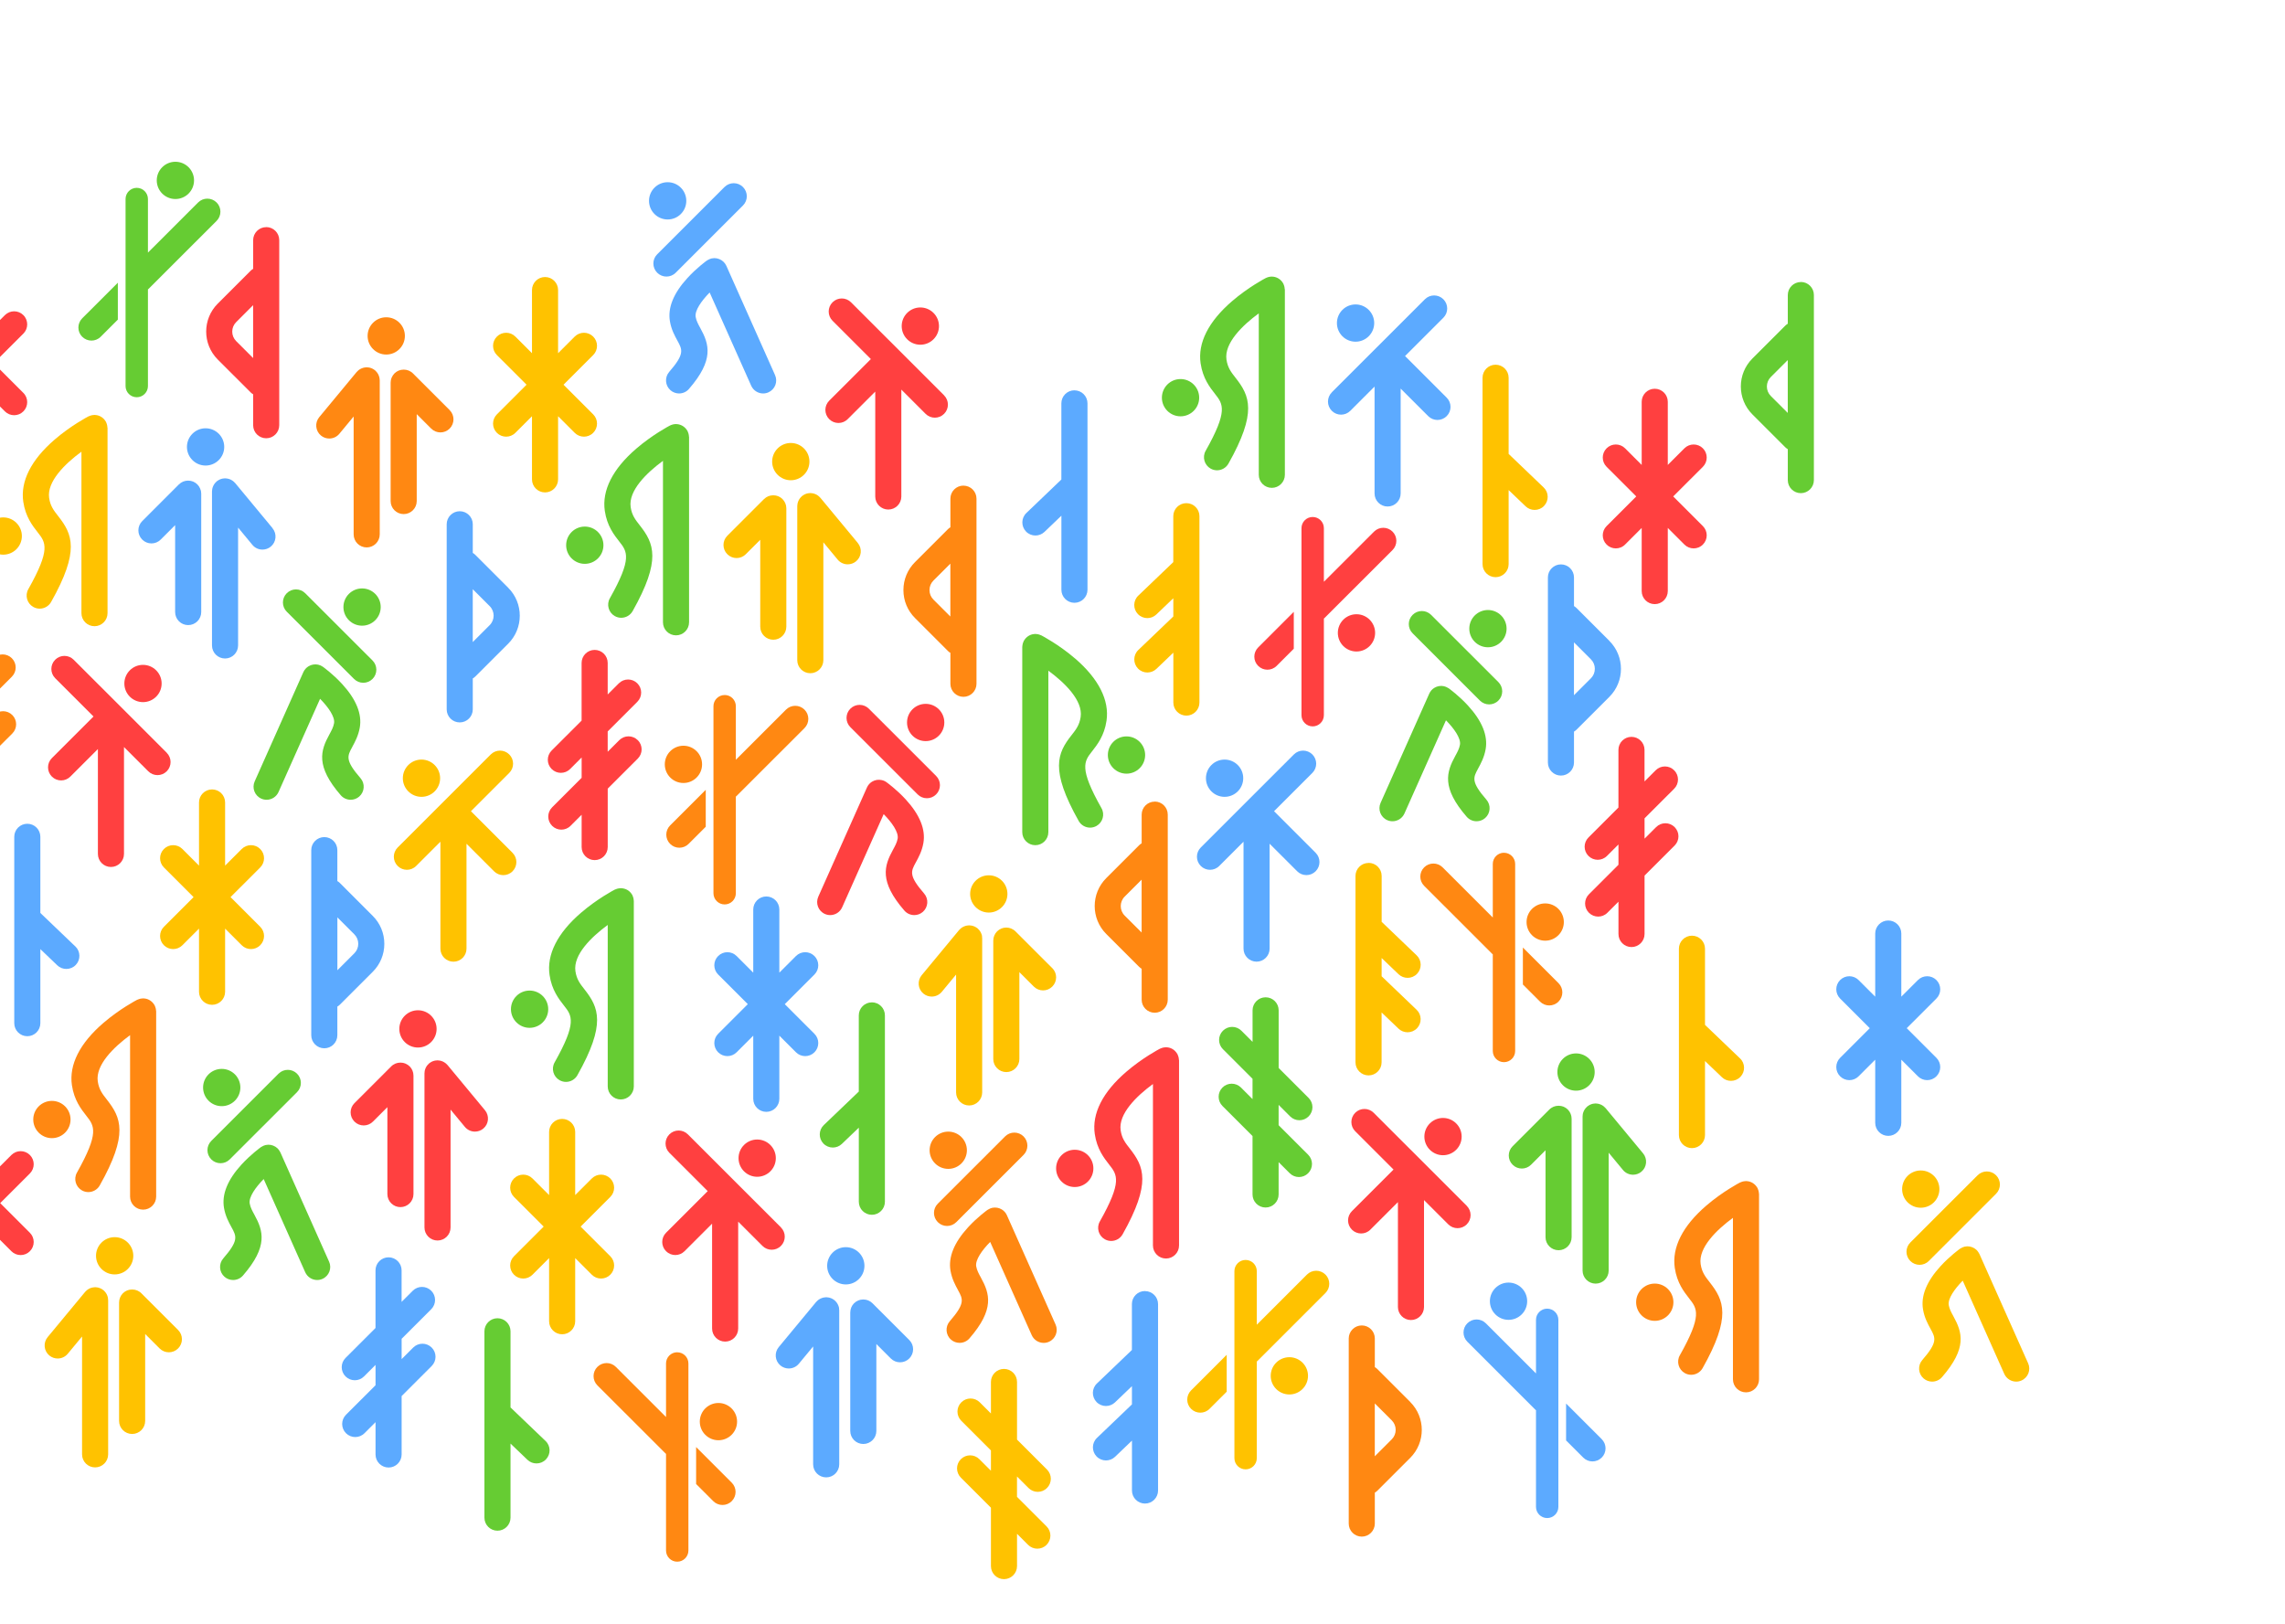 <svg width="1092" height="776" viewBox="0 0 1092 776" fill="none" xmlns="http://www.w3.org/2000/svg"><path d="M5.882 341.751C3.441 339.312 -0.508 339.312 -2.949 341.751L-8.484 347.284V337.571L5.665 323.429C8.106 320.989 8.106 317.042 5.665 314.602C3.224 312.162 -0.725 312.162 -3.166 314.602L-8.499 319.932V304.858C-8.499 301.408 -11.298 298.626 -14.734 298.626C-18.17 298.626 -20.968 301.424 -20.968 304.858V332.412L-35.287 346.724C-37.728 349.164 -37.728 353.111 -35.287 355.551C-34.075 356.764 -32.473 357.385 -30.872 357.385C-29.271 357.385 -27.685 356.779 -26.456 355.551L-20.953 350.05V359.763L-35.07 373.874C-37.511 376.313 -37.511 380.261 -35.07 382.701C-33.857 383.913 -32.256 384.534 -30.654 384.534C-29.053 384.534 -27.467 383.928 -26.239 382.701L-20.953 377.417V392.864C-20.953 396.314 -18.154 399.096 -14.718 399.096C-11.282 399.096 -8.484 396.299 -8.484 392.864V364.938L5.882 350.578C8.323 348.139 8.323 344.191 5.882 341.751Z" fill="#FF8812"/><path d="M-3.011 173.619L11.168 159.446C13.61 157.006 13.61 153.059 11.168 150.619C8.728 148.179 4.778 148.179 2.338 150.619L-5.607 158.56V128.38C-5.607 124.93 -8.406 122.148 -11.842 122.148C-15.278 122.148 -18.076 124.946 -18.076 128.38V158.56L-26.021 150.619C-28.462 148.179 -32.411 148.179 -34.852 150.619C-37.293 153.059 -37.293 157.006 -34.852 159.446L-20.673 173.619L-34.852 187.792C-37.293 190.231 -37.293 194.179 -34.852 196.619C-33.639 197.831 -32.038 198.452 -30.437 198.452C-28.835 198.452 -27.249 197.846 -26.021 196.619L-18.076 188.677V218.857C-18.076 222.307 -15.278 225.089 -11.842 225.089C-8.406 225.089 -5.607 222.292 -5.607 218.857V188.677L2.338 196.619C3.55 197.831 5.152 198.452 6.753 198.452C8.354 198.452 9.94 197.846 11.168 196.619C13.61 194.179 13.61 190.231 11.168 187.792L-3.011 173.619Z" fill="#FF4040"/><path d="M110.175 428.778L124.354 414.605C126.795 412.166 126.795 408.218 124.354 405.778C121.913 403.338 117.964 403.338 115.523 405.778L107.579 413.72V383.54C107.579 380.09 104.78 377.308 101.344 377.308C97.908 377.308 95.109 380.105 95.109 383.54V413.72L87.165 405.778C84.724 403.338 80.775 403.338 78.334 405.778C75.893 408.218 75.893 412.166 78.334 414.605L92.513 428.778L78.334 442.951C75.893 445.391 75.893 449.338 78.334 451.778C79.546 452.99 81.148 453.612 82.749 453.612C84.351 453.612 85.936 453.006 87.165 451.778L95.109 443.837V474.017C95.109 477.467 97.908 480.248 101.344 480.248C104.78 480.248 107.579 477.451 107.579 474.017V443.837L115.523 451.778C116.736 452.99 118.337 453.612 119.939 453.612C121.54 453.612 123.126 453.006 124.354 451.778C126.795 449.338 126.795 445.391 124.354 442.951L110.175 428.778Z" fill="#FFC200"/><path d="M127.215 108.566C123.764 108.566 120.981 111.363 120.981 114.798V128.489C120.561 128.738 120.157 129.033 119.799 129.39L104.065 145.117C96.695 152.483 96.695 164.465 104.065 171.831L119.799 187.558C120.157 187.916 120.561 188.211 120.981 188.46V203.239C120.981 206.689 123.779 209.471 127.215 209.471C130.651 209.471 133.45 206.673 133.45 203.239V114.767C133.45 111.317 130.651 108.535 127.215 108.535V108.566ZM112.865 163.036C111.652 161.823 110.984 160.207 110.984 158.498C110.984 156.788 111.652 155.172 112.865 153.96L120.965 145.863V171.132L112.865 163.036Z" fill="#FF4040"/><path d="M79.702 359.794L35.205 315.317C32.764 312.877 28.815 312.877 26.374 315.317C23.933 317.757 23.933 321.704 26.374 324.144L44.689 342.451L24.788 362.343C22.347 364.782 22.347 368.73 24.788 371.17C26.001 372.382 27.602 373.003 29.204 373.003C30.805 373.003 32.391 372.397 33.619 371.17L46.788 358.007V408.14C46.788 411.59 49.587 414.372 53.023 414.372C56.459 414.372 59.257 411.575 59.257 408.14V357.043L70.856 368.636C72.068 369.849 73.67 370.47 75.271 370.47C76.872 370.47 78.458 369.864 79.686 368.636C82.127 366.197 82.127 362.249 79.686 359.809L79.702 359.794Z" fill="#FF4040"/><path d="M68.337 335.582C73.265 335.582 77.246 331.588 77.246 326.677C77.246 321.766 73.25 317.772 68.337 317.772C63.424 317.772 59.428 321.766 59.428 326.677C59.428 331.588 63.424 335.582 68.337 335.582Z" fill="#FF4040"/><path d="M130.278 252.471L112.383 230.87C112.383 230.87 112.243 230.746 112.181 230.683C112.025 230.512 111.87 230.373 111.714 230.217C111.574 230.093 111.419 229.953 111.263 229.844C111.092 229.72 110.921 229.611 110.75 229.518C110.579 229.409 110.408 229.316 110.222 229.223C110.035 229.145 109.864 229.067 109.662 229.005C109.475 228.943 109.273 228.865 109.071 228.819C108.885 228.772 108.698 228.741 108.496 228.71C108.278 228.679 108.061 228.648 107.827 228.648C107.734 228.648 107.641 228.617 107.548 228.617C107.454 228.617 107.361 228.648 107.268 228.648C107.034 228.648 106.817 228.679 106.599 228.71C106.413 228.741 106.226 228.772 106.039 228.819C105.837 228.865 105.635 228.927 105.449 229.005C105.262 229.083 105.075 229.145 104.889 229.238C104.718 229.316 104.547 229.409 104.376 229.518C104.189 229.627 104.003 229.751 103.816 229.891C103.738 229.953 103.661 229.984 103.583 230.046C103.505 230.108 103.458 230.186 103.396 230.248C103.225 230.404 103.07 230.559 102.93 230.714C102.806 230.854 102.681 231.01 102.557 231.165C102.432 231.336 102.324 231.507 102.215 231.678C102.106 231.849 102.013 232.02 101.935 232.206C101.842 232.393 101.779 232.579 101.702 232.766C101.639 232.952 101.577 233.154 101.515 233.341C101.468 233.527 101.437 233.729 101.406 233.916C101.375 234.133 101.344 234.351 101.344 234.569C101.344 234.662 101.313 234.755 101.313 234.848V308.495C101.313 311.945 104.112 314.727 107.548 314.727C110.984 314.727 113.782 311.929 113.782 308.495V252.16L120.623 260.428C121.851 261.92 123.639 262.681 125.427 262.681C126.826 262.681 128.241 262.215 129.407 261.252C132.066 259.06 132.439 255.129 130.231 252.471H130.278Z" fill="#5CAAFF"/><path d="M95.856 234.164C95.794 233.947 95.747 233.745 95.654 233.543C95.56 233.325 95.451 233.139 95.343 232.937C95.249 232.781 95.187 232.61 95.094 232.471C94.643 231.787 94.052 231.196 93.368 230.746C93.213 230.652 93.057 230.575 92.902 230.497C92.7 230.388 92.498 230.264 92.295 230.171C92.093 230.093 91.876 230.046 91.674 229.984C91.487 229.937 91.316 229.86 91.129 229.829C90.321 229.673 89.497 229.673 88.688 229.829C88.502 229.86 88.331 229.937 88.144 229.984C87.942 230.046 87.724 230.093 87.522 230.171C87.305 230.264 87.118 230.373 86.916 230.497C86.76 230.575 86.605 230.652 86.45 230.746C86.108 230.979 85.781 231.243 85.501 231.523L67.963 249.068C65.523 251.508 65.523 255.455 67.963 257.895C69.176 259.107 70.778 259.729 72.379 259.729C73.981 259.729 75.566 259.123 76.794 257.895L83.698 250.995V292.535C83.698 295.985 86.496 298.766 89.932 298.766C93.368 298.766 96.167 295.969 96.167 292.535V235.936C96.167 235.532 96.12 235.112 96.042 234.708C96.011 234.522 95.933 234.351 95.887 234.164H95.856Z" fill="#5CAAFF"/><path d="M107.159 213.604C107.159 208.678 103.163 204.7 98.25 204.7C93.337 204.7 89.341 208.694 89.341 213.604C89.341 218.515 93.337 222.509 98.25 222.509C103.163 222.509 107.159 218.515 107.159 213.604Z" fill="#5CAAFF"/><path d="M1.545 247.296C-3.384 247.296 -7.364 251.29 -7.364 256.201C-7.364 261.112 -3.368 265.106 1.545 265.106C6.458 265.106 10.453 261.112 10.453 256.201C10.453 251.29 6.458 247.296 1.545 247.296Z" fill="#FFC200"/><path d="M51.328 204.327C51.328 204.109 51.297 203.892 51.266 203.658C51.235 203.456 51.203 203.27 51.157 203.068C51.11 202.881 51.048 202.695 50.986 202.508C50.908 202.291 50.83 202.073 50.737 201.871C50.706 201.794 50.69 201.731 50.659 201.654C50.613 201.56 50.535 201.483 50.488 201.39C50.38 201.187 50.255 201.001 50.115 200.83C49.991 200.675 49.882 200.519 49.742 200.379C49.602 200.224 49.462 200.084 49.307 199.944C49.151 199.804 49.011 199.68 48.856 199.571C48.685 199.447 48.529 199.338 48.343 199.229C48.172 199.136 48.016 199.043 47.845 198.95C47.659 198.856 47.457 198.779 47.27 198.701C47.083 198.639 46.912 198.577 46.726 198.53C46.524 198.483 46.337 198.437 46.12 198.406C45.902 198.375 45.7 198.359 45.482 198.344C45.373 198.344 45.264 198.312 45.14 198.312C45.062 198.312 44.984 198.328 44.907 198.344C44.689 198.344 44.471 198.375 44.254 198.406C44.052 198.437 43.849 198.468 43.663 198.515C43.476 198.561 43.305 198.623 43.119 198.685C42.901 198.763 42.683 198.841 42.481 198.934C42.419 198.965 42.342 198.981 42.264 199.012C41.922 199.183 33.899 203.394 26.141 210.077C14.884 219.758 9.692 230.046 11.122 239.806C12.179 247.001 15.569 251.306 18.041 254.46C21.819 259.262 24.322 262.448 13.532 281.594C11.837 284.593 12.91 288.401 15.911 290.095C16.875 290.639 17.932 290.903 18.974 290.903C21.15 290.903 23.265 289.753 24.415 287.733C38.237 263.21 34.568 255.284 27.867 246.752C25.737 244.048 24.058 241.904 23.482 238.003C22.332 230.171 31.085 221.639 38.921 215.889V293.063C38.921 296.513 41.72 299.295 45.156 299.295C48.592 299.295 51.39 296.497 51.39 293.063V204.56C51.39 204.482 51.374 204.404 51.359 204.327H51.328Z" fill="#FFC200"/><path d="M103.505 96.771C101.064 94.331 97.115 94.331 94.674 96.771L70.7 120.734V95.124C70.7 92.171 68.306 89.778 65.352 89.778C62.398 89.778 60.003 92.171 60.003 95.124V184.513C60.003 187.465 62.398 189.858 65.352 189.858C68.306 189.858 70.7 187.465 70.7 184.513V138.311C70.793 138.233 70.902 138.155 70.996 138.077L103.505 105.582C105.946 103.142 105.946 99.195 103.505 96.755V96.771Z" fill="#66CC33"/><path d="M83.822 95.124C88.751 95.124 92.731 91.13 92.731 86.219C92.731 81.308 88.735 77.314 83.822 77.314C78.909 77.314 74.913 81.308 74.913 86.219C74.913 91.13 78.909 95.124 83.822 95.124Z" fill="#66CC33"/><path d="M39.294 160.953C40.507 162.165 42.108 162.787 43.71 162.787C45.311 162.787 46.897 162.181 48.125 160.953L56.319 152.763V135.125L39.294 152.142C36.853 154.581 36.853 158.529 39.294 160.969V160.953Z" fill="#66CC33"/><path d="M36.013 452.369L19.284 436.347V399.951C19.284 396.501 16.486 393.719 13.05 393.719C9.614 393.719 6.815 396.516 6.815 399.951V489.029C6.815 492.479 9.614 495.261 13.05 495.261C16.486 495.261 19.284 492.463 19.284 489.029V453.628L27.385 461.382C28.597 462.548 30.152 463.107 31.707 463.107C33.355 463.107 34.987 462.47 36.216 461.18C38.594 458.694 38.517 454.747 36.029 452.353L36.013 452.369Z" fill="#5CAAFF"/><path d="M0.099 575.03L14.278 560.857C16.719 558.417 16.719 554.47 14.278 552.03C11.837 549.59 7.888 549.59 5.447 552.03L-2.498 559.971V529.792C-2.498 526.342 -5.296 523.56 -8.732 523.56C-12.168 523.56 -14.967 526.357 -14.967 529.792V559.971L-22.912 552.03C-25.352 549.59 -29.302 549.59 -31.742 552.03C-34.184 554.47 -34.184 558.417 -31.742 560.857L-17.563 575.03L-31.742 589.203C-34.184 591.643 -34.184 595.59 -31.742 598.03C-30.53 599.242 -28.928 599.864 -27.327 599.864C-25.726 599.864 -24.14 599.258 -22.912 598.03L-14.967 590.089V620.269C-14.967 623.718 -12.168 626.5 -8.732 626.5C-5.296 626.5 -2.498 623.703 -2.498 620.269V590.089L5.447 598.03C6.66 599.242 8.261 599.864 9.863 599.864C11.464 599.864 13.05 599.258 14.278 598.03C16.719 595.59 16.719 591.643 14.278 589.203L0.099 575.03Z" fill="#FF4040"/><path d="M85.097 635.654L67.559 618.124C67.264 617.829 66.953 617.564 66.595 617.347C66.455 617.254 66.284 617.176 66.144 617.098C65.942 616.989 65.74 616.865 65.522 616.772C65.32 616.694 65.118 616.648 64.901 616.585C64.714 616.539 64.543 616.461 64.356 616.43C63.548 616.275 62.724 616.275 61.915 616.43C61.729 616.461 61.558 616.539 61.371 616.585C61.169 616.648 60.952 616.694 60.749 616.772C60.532 616.865 60.33 616.989 60.127 617.098C59.972 617.176 59.816 617.254 59.677 617.347C58.992 617.798 58.402 618.388 57.951 619.072C57.858 619.227 57.78 619.383 57.702 619.538C57.593 619.74 57.469 619.927 57.391 620.144C57.313 620.346 57.251 620.564 57.189 620.766C57.142 620.952 57.065 621.123 57.034 621.31C56.956 621.714 56.909 622.118 56.909 622.537V679.136C56.909 682.586 59.708 685.368 63.144 685.368C66.58 685.368 69.378 682.57 69.378 679.136V637.596L76.281 644.496C77.494 645.708 79.095 646.33 80.697 646.33C82.298 646.33 83.884 645.724 85.112 644.496C87.553 642.056 87.553 638.109 85.112 635.669L85.097 635.654Z" fill="#FFC200"/><path d="M51.608 620.517C51.577 620.315 51.545 620.129 51.499 619.942C51.452 619.74 51.39 619.554 51.312 619.352C51.25 619.165 51.172 618.979 51.095 618.792C51.001 618.606 50.908 618.435 50.799 618.264C50.69 618.093 50.597 617.922 50.473 617.766C50.348 617.611 50.224 617.456 50.099 617.316C49.96 617.16 49.804 617.005 49.649 616.85C49.571 616.787 49.524 616.71 49.447 616.648C49.369 616.585 49.276 616.539 49.198 616.492C49.027 616.352 48.84 616.243 48.654 616.119C48.483 616.026 48.327 615.933 48.141 615.839C47.954 615.746 47.767 615.669 47.565 615.606C47.379 615.544 47.177 615.482 46.99 615.42C46.803 615.373 46.601 615.342 46.415 615.311C46.197 615.28 45.98 615.249 45.762 615.249C45.669 615.249 45.575 615.218 45.466 615.218C45.358 615.218 45.28 615.249 45.186 615.249C44.969 615.249 44.751 615.28 44.549 615.311C44.347 615.342 44.16 615.373 43.958 615.42C43.772 615.466 43.569 615.529 43.383 615.591C43.196 615.653 42.994 615.731 42.808 615.824C42.637 615.902 42.466 616.01 42.295 616.104C42.124 616.212 41.937 616.321 41.782 616.446C41.626 616.554 41.471 616.679 41.331 616.819C41.16 616.958 41.004 617.114 40.864 617.285C40.802 617.362 40.724 617.409 40.662 617.487L22.767 639.088C20.575 641.745 20.932 645.677 23.591 647.868C24.757 648.832 26.172 649.298 27.571 649.298C29.359 649.298 31.147 648.521 32.375 647.045L39.216 638.777V695.112C39.216 698.562 42.015 701.343 45.451 701.343C48.887 701.343 51.685 698.546 51.685 695.112V621.465C51.685 621.372 51.654 621.279 51.654 621.185C51.654 620.968 51.623 620.75 51.592 620.533L51.608 620.517Z" fill="#FFC200"/><path d="M63.703 600.206C63.703 595.279 59.708 591.301 54.795 591.301C49.882 591.301 45.886 595.295 45.886 600.206C45.886 605.116 49.882 609.11 54.795 609.11C59.708 609.11 63.703 605.116 63.703 600.206Z" fill="#FFC200"/><path d="M24.804 526.171C19.875 526.171 15.895 530.165 15.895 535.075C15.895 539.986 19.891 543.98 24.804 543.98C29.717 543.98 33.712 539.986 33.712 535.075C33.712 530.165 29.717 526.171 24.804 526.171Z" fill="#FF8812"/><path d="M74.587 483.201C74.587 482.984 74.556 482.751 74.525 482.533C74.494 482.331 74.463 482.144 74.416 481.942C74.369 481.756 74.307 481.569 74.245 481.383C74.167 481.165 74.089 480.948 73.996 480.746C73.965 480.684 73.949 480.606 73.918 480.528C73.872 480.435 73.794 480.357 73.747 480.264C73.638 480.062 73.514 479.876 73.374 479.705C73.25 479.549 73.125 479.394 73.001 479.254C72.861 479.099 72.721 478.959 72.566 478.819C72.41 478.679 72.255 478.555 72.099 478.43C71.944 478.306 71.773 478.197 71.602 478.088C71.431 477.995 71.26 477.902 71.089 477.809C70.902 477.715 70.716 477.638 70.513 477.56C70.327 477.498 70.14 477.436 69.954 477.389C69.752 477.342 69.565 477.296 69.363 477.265C69.145 477.234 68.927 477.218 68.71 477.203C68.601 477.203 68.492 477.171 68.383 477.171C68.306 477.171 68.228 477.187 68.15 477.203C67.933 477.203 67.715 477.234 67.497 477.265C67.295 477.296 67.093 477.327 66.906 477.373C66.72 477.42 66.533 477.482 66.362 477.544C66.145 477.622 65.927 477.7 65.725 477.793C65.662 477.824 65.585 477.84 65.507 477.871C65.165 478.042 57.142 482.253 49.384 488.936C38.128 498.617 32.935 508.905 34.365 518.665C35.423 525.86 38.812 530.165 41.284 533.319C45.062 538.121 47.565 541.307 36.775 560.453C35.081 563.452 36.153 567.26 39.154 568.954C40.118 569.498 41.175 569.762 42.217 569.762C44.394 569.762 46.508 568.612 47.658 566.592C61.48 542.069 57.811 534.143 51.11 525.611C48.98 522.907 47.301 520.763 46.726 516.862C45.575 509.03 54.328 500.498 62.164 494.748V571.922C62.164 575.372 64.963 578.154 68.399 578.154C71.835 578.154 74.633 575.356 74.633 571.922V483.419C74.633 483.341 74.618 483.263 74.618 483.186L74.587 483.201Z" fill="#FF8812"/><path d="M109.802 554.128L141.954 521.99C144.395 519.55 144.395 515.603 141.954 513.163C139.513 510.723 135.564 510.723 133.123 513.163L100.971 545.301C98.53 547.741 98.53 551.688 100.971 554.128C102.184 555.34 103.785 555.962 105.386 555.962C106.988 555.962 108.574 555.356 109.802 554.128Z" fill="#66CC33"/><path d="M105.962 528.688C110.882 528.688 114.87 524.702 114.87 519.784C114.87 514.866 110.882 510.879 105.962 510.879C101.042 510.879 97.053 514.866 97.053 519.784C97.053 524.702 101.042 528.688 105.962 528.688Z" fill="#66CC33"/><path d="M157.284 603.05L134.025 550.849C133.916 550.616 133.776 550.398 133.636 550.165C133.325 549.652 132.983 549.186 132.564 548.798C132.424 548.658 132.253 548.565 132.097 548.44C131.942 548.316 131.786 548.176 131.6 548.067C131.366 547.927 131.133 547.819 130.884 547.71C130.76 547.648 130.651 547.586 130.527 547.539C130.278 547.446 130.014 547.384 129.765 547.321C129.641 547.29 129.501 547.244 129.376 547.213C129.112 547.166 128.832 547.166 128.568 547.15C128.443 547.15 128.319 547.119 128.179 547.119C127.822 547.119 127.479 547.182 127.137 547.244C127.091 547.244 127.029 547.244 126.982 547.259C126.313 547.415 125.66 547.694 125.039 548.083C124.914 548.161 124.79 548.207 124.681 548.285C124.432 548.471 119.846 551.781 115.461 556.552C108.76 563.856 105.931 570.85 107.05 577.315C107.719 581.246 109.351 584.23 110.673 586.623C113.036 590.944 114.124 592.917 106.693 601.465C104.438 604.06 104.718 608.007 107.314 610.26C108.496 611.286 109.957 611.783 111.403 611.783C113.145 611.783 114.886 611.053 116.114 609.639C128.241 595.668 125.769 588.24 121.603 580.625C120.561 578.729 119.659 577.081 119.333 575.201C118.819 572.186 122.069 567.54 126.018 563.53L145.872 608.085C146.914 610.4 149.184 611.783 151.578 611.783C152.433 611.783 153.288 611.612 154.112 611.239C157.269 609.841 158.683 606.142 157.269 603.003L157.284 603.05Z" fill="#66CC33"/><path d="M269.304 183.875L283.483 169.702C285.924 167.263 285.924 163.315 283.483 160.875C281.042 158.436 277.093 158.436 274.652 160.875L266.707 168.817V138.637C266.707 135.187 263.909 132.405 260.473 132.405C257.037 132.405 254.238 135.202 254.238 138.637V168.817L246.294 160.875C243.853 158.436 239.904 158.436 237.463 160.875C235.022 163.315 235.022 167.263 237.463 169.702L251.642 183.875L237.463 198.048C235.022 200.488 235.022 204.435 237.463 206.875C238.675 208.087 240.277 208.709 241.878 208.709C243.479 208.709 245.065 208.103 246.294 206.875L254.238 198.934V229.114C254.238 232.564 257.037 235.346 260.473 235.346C263.909 235.346 266.707 232.548 266.707 229.114V198.934L274.652 206.875C275.865 208.087 277.466 208.709 279.068 208.709C280.669 208.709 282.255 208.103 283.483 206.875C285.924 204.435 285.924 200.488 283.483 198.048L269.304 183.875Z" fill="#FFC200"/><path d="M277.482 586.25L291.661 572.077C294.102 569.638 294.102 565.69 291.661 563.25C289.22 560.811 285.271 560.811 282.83 563.25L274.885 571.192V541.012C274.885 537.562 272.087 534.78 268.651 534.78C265.215 534.78 262.416 537.577 262.416 541.012V571.192L254.472 563.25C252.031 560.811 248.081 560.811 245.641 563.25C243.2 565.69 243.2 569.638 245.641 572.077L259.82 586.25L245.641 600.423C243.2 602.863 243.2 606.81 245.641 609.25C246.853 610.462 248.455 611.084 250.056 611.084C251.657 611.084 253.243 610.478 254.472 609.25L262.416 601.309V631.489C262.416 634.939 265.215 637.72 268.651 637.72C272.087 637.72 274.885 634.923 274.885 631.489V601.309L282.83 609.25C284.043 610.462 285.644 611.084 287.246 611.084C288.847 611.084 290.433 610.478 291.661 609.25C294.102 606.81 294.102 602.863 291.661 600.423L277.482 586.25Z" fill="#FFC200"/><path d="M242.857 280.895L227.123 265.168C226.766 264.81 226.361 264.515 225.942 264.266V250.575C225.942 247.125 223.143 244.344 219.707 244.344C216.271 244.344 213.473 247.141 213.473 250.575V339.047C213.473 342.497 216.271 345.279 219.707 345.279C223.143 345.279 225.942 342.482 225.942 339.047V324.268C226.361 324.02 226.766 323.724 227.123 323.367L242.873 307.64C250.242 300.274 250.242 288.292 242.873 280.926L242.857 280.895ZM234.026 298.782L225.926 306.879V281.61L234.026 289.706C236.53 292.208 236.53 296.28 234.026 298.782Z" fill="#5CAAFF"/><path d="M460.429 232.098C456.978 232.098 454.195 234.895 454.195 238.329V252.021C453.775 252.269 453.371 252.564 453.013 252.922L437.279 268.664C433.703 272.239 431.744 276.979 431.744 282.029C431.744 287.08 433.703 291.82 437.279 295.394L453.013 311.137C453.371 311.494 453.775 311.789 454.195 312.038V326.817C454.195 330.267 456.993 333.049 460.429 333.049C463.865 333.049 466.664 330.251 466.664 326.817V238.345C466.664 234.895 463.865 232.113 460.429 232.113V232.098ZM446.079 286.567C444.866 285.355 444.198 283.739 444.198 282.029C444.198 280.32 444.866 278.704 446.079 277.491L454.179 269.395V294.664L446.079 286.567Z" fill="#FF8812"/><path d="M551.833 383.136C548.382 383.136 545.599 385.933 545.599 389.368V403.059C545.179 403.307 544.775 403.603 544.417 403.96L528.683 419.687C521.313 427.053 521.313 439.035 528.683 446.401L544.417 462.128C544.775 462.486 545.179 462.781 545.599 463.03V477.809C545.599 481.259 548.397 484.04 551.833 484.04C555.269 484.04 558.068 481.243 558.068 477.809V389.336C558.068 385.886 555.269 383.105 551.833 383.105V383.136ZM537.483 437.605C534.98 435.103 534.98 431.032 537.483 428.53L545.583 420.433V445.702L537.483 437.605Z" fill="#FF8812"/><path d="M451.194 188.957L406.697 144.48C404.256 142.04 400.307 142.04 397.866 144.48C395.425 146.92 395.425 150.867 397.866 153.307L416.181 171.614L396.28 191.506C393.839 193.946 393.839 197.893 396.28 200.333C397.493 201.545 399.094 202.167 400.696 202.167C402.297 202.167 403.883 201.56 405.111 200.333L418.28 187.17V237.304C418.28 240.754 421.079 243.535 424.515 243.535C427.951 243.535 430.749 240.738 430.749 237.304V186.206L442.347 197.8C443.56 199.012 445.162 199.633 446.763 199.633C448.364 199.633 449.95 199.027 451.178 197.8C453.619 195.36 453.619 191.413 451.178 188.973L451.194 188.957Z" fill="#FF4040"/><path d="M439.829 164.761C444.757 164.761 448.737 160.767 448.737 155.856C448.737 150.945 444.742 146.951 439.829 146.951C434.916 146.951 430.92 150.945 430.92 155.856C430.92 160.767 434.916 164.761 439.829 164.761Z" fill="#FF4040"/><path d="M244.956 407.612L225.056 387.72L243.371 369.414C245.812 366.974 245.812 363.026 243.371 360.586C240.93 358.147 236.981 358.147 234.54 360.586L190.043 405.063C187.602 407.503 187.602 411.451 190.043 413.89C191.255 415.103 192.857 415.724 194.458 415.724C196.059 415.724 197.645 415.118 198.874 413.89L210.472 402.297V453.41C210.472 456.86 213.271 459.642 216.707 459.642C220.143 459.642 222.941 456.844 222.941 453.41V403.276L236.11 416.439C237.323 417.651 238.924 418.273 240.525 418.273C242.127 418.273 243.713 417.667 244.941 416.439C247.382 413.999 247.382 410.052 244.941 407.612H244.956Z" fill="#FFC200"/><path d="M201.423 380.851C206.352 380.851 210.332 376.857 210.332 371.947C210.332 367.036 206.336 363.042 201.423 363.042C196.51 363.042 192.515 367.036 192.515 371.947C192.515 376.857 196.51 380.851 201.423 380.851Z" fill="#FFC200"/><path d="M409.946 259.511L392.051 237.91C392.051 237.91 391.911 237.785 391.849 237.723C391.694 237.552 391.538 237.397 391.383 237.257C391.243 237.133 391.087 237.008 390.932 236.884C390.761 236.76 390.59 236.651 390.419 236.542C390.248 236.433 390.077 236.34 389.89 236.262C389.704 236.169 389.517 236.107 389.33 236.045C389.144 235.983 388.942 235.921 388.755 235.858C388.569 235.812 388.366 235.781 388.18 235.75C387.962 235.719 387.745 235.687 387.527 235.687C387.434 235.687 387.34 235.656 387.247 235.656C387.154 235.656 387.06 235.687 386.952 235.687C386.734 235.687 386.516 235.719 386.299 235.75C386.097 235.781 385.91 235.812 385.723 235.858C385.521 235.905 385.335 235.967 385.148 236.045C384.946 236.123 384.759 236.2 384.573 236.278C384.402 236.356 384.231 236.449 384.075 236.558C383.873 236.667 383.702 236.791 383.516 236.931C383.438 236.993 383.36 237.024 383.282 237.086C383.205 237.148 383.158 237.226 383.096 237.288C382.925 237.444 382.769 237.599 382.629 237.754C382.505 237.894 382.381 238.05 382.256 238.205C382.132 238.376 382.023 238.547 381.914 238.718C381.805 238.889 381.712 239.06 381.634 239.246C381.541 239.433 381.479 239.619 381.401 239.806C381.339 239.992 381.277 240.194 381.215 240.381C381.168 240.567 381.137 240.769 381.106 240.956C381.075 241.173 381.044 241.391 381.044 241.608C381.044 241.702 381.012 241.795 381.012 241.888V315.535C381.012 318.985 383.811 321.766 387.247 321.766C390.683 321.766 393.482 318.969 393.482 315.535V259.2L400.323 267.468C401.551 268.96 403.339 269.721 405.127 269.721C406.526 269.721 407.941 269.255 409.107 268.291C411.765 266.1 412.139 262.168 409.931 259.511H409.946Z" fill="#FFC200"/><path d="M375.509 241.189C375.447 240.971 375.4 240.754 375.307 240.552C375.213 240.35 375.104 240.148 374.996 239.961C374.902 239.806 374.84 239.635 374.731 239.479C374.28 238.796 373.69 238.205 373.006 237.754C372.866 237.661 372.695 237.583 372.555 237.506C372.353 237.397 372.15 237.273 371.933 237.179C371.731 237.102 371.529 237.055 371.311 236.993C371.124 236.946 370.953 236.868 370.767 236.837C369.958 236.682 369.134 236.682 368.326 236.837C368.139 236.868 367.968 236.946 367.782 236.993C367.58 237.055 367.362 237.102 367.16 237.179C366.942 237.273 366.74 237.397 366.538 237.506C366.382 237.583 366.227 237.661 366.087 237.754C365.745 237.987 365.418 238.252 365.123 238.531L347.585 256.061C345.144 258.501 345.144 262.448 347.585 264.888C348.798 266.1 350.399 266.722 352.001 266.722C353.602 266.722 355.188 266.116 356.416 264.888L363.32 257.988V299.528C363.32 302.978 366.118 305.76 369.554 305.76C372.99 305.76 375.789 302.962 375.789 299.528V242.929C375.789 242.525 375.742 242.106 375.664 241.702C375.633 241.515 375.555 241.344 375.509 241.173V241.189Z" fill="#FFC200"/><path d="M386.827 220.629C386.827 215.702 382.831 211.724 377.918 211.724C373.005 211.724 369.01 215.718 369.01 220.629C369.01 225.539 373.005 229.533 377.918 229.533C382.831 229.533 386.827 225.539 386.827 220.629Z" fill="#FFC200"/><path d="M214.888 195.997L197.35 178.467C197.055 178.172 196.744 177.908 196.386 177.69C196.246 177.597 196.075 177.519 195.935 177.442C195.733 177.333 195.531 177.208 195.313 177.115C195.111 177.038 194.909 176.991 194.691 176.929C194.505 176.882 194.334 176.804 194.147 176.773C193.339 176.618 192.515 176.618 191.706 176.773C191.52 176.804 191.349 176.882 191.162 176.929C190.96 176.991 190.742 177.038 190.54 177.115C190.323 177.208 190.12 177.333 189.918 177.442C189.763 177.519 189.607 177.597 189.467 177.69C188.783 178.141 188.192 178.731 187.742 179.415C187.648 179.571 187.571 179.726 187.493 179.881C187.384 180.083 187.26 180.27 187.166 180.488C187.089 180.69 187.026 180.907 186.964 181.109C186.918 181.296 186.84 181.467 186.809 181.653C186.731 182.057 186.684 182.461 186.684 182.881V239.479C186.684 242.929 189.483 245.711 192.919 245.711C196.355 245.711 199.153 242.914 199.153 239.479V197.94L206.057 204.84C207.269 206.052 208.871 206.673 210.472 206.673C212.073 206.673 213.659 206.067 214.888 204.84C217.328 202.4 217.328 198.452 214.888 196.013V195.997Z" fill="#FF8812"/><path d="M181.383 180.861C181.351 180.658 181.32 180.472 181.274 180.286C181.227 180.083 181.165 179.897 181.087 179.711C181.025 179.524 180.947 179.338 180.869 179.151C180.792 178.965 180.683 178.794 180.59 178.623C180.481 178.452 180.372 178.265 180.248 178.11C180.139 177.954 180.014 177.815 179.874 177.659C179.719 177.488 179.563 177.333 179.408 177.177C179.346 177.115 179.284 177.038 179.221 176.975C179.144 176.913 179.066 176.882 178.988 176.82C178.802 176.68 178.615 176.556 178.429 176.447C178.257 176.354 178.102 176.261 177.931 176.167C177.744 176.074 177.558 175.996 177.356 175.934C177.169 175.872 176.967 175.81 176.78 175.748C176.594 175.701 176.392 175.67 176.205 175.639C175.988 175.608 175.77 175.577 175.552 175.577C175.459 175.577 175.366 175.546 175.257 175.546C175.148 175.546 175.07 175.577 174.977 175.577C174.759 175.577 174.542 175.608 174.324 175.639C174.122 175.67 173.935 175.701 173.749 175.748C173.547 175.794 173.36 175.856 173.173 175.934C172.987 175.996 172.8 176.074 172.614 176.152C172.427 176.229 172.256 176.338 172.085 176.431C171.914 176.54 171.743 176.649 171.572 176.758C171.417 176.867 171.261 176.991 171.121 177.131C170.95 177.286 170.795 177.426 170.655 177.597C170.593 177.659 170.515 177.721 170.453 177.783L152.558 199.385C150.365 202.042 150.723 205.974 153.382 208.165C154.548 209.129 155.962 209.595 157.362 209.595C159.15 209.595 160.938 208.818 162.166 207.342L169.007 199.074V255.408C169.007 258.858 171.805 261.64 175.241 261.64C178.677 261.64 181.476 258.843 181.476 255.408V181.762C181.476 181.669 181.445 181.575 181.445 181.482C181.445 181.265 181.414 181.047 181.383 180.829V180.861Z" fill="#FF8812"/><path d="M193.494 160.549C193.494 155.623 189.498 151.644 184.585 151.644C179.672 151.644 175.677 155.638 175.677 160.549C175.677 165.46 179.672 169.454 184.585 169.454C189.498 169.454 193.494 165.46 193.494 160.549Z" fill="#FF8812"/><path d="M538.354 351.962C533.425 351.962 529.445 355.955 529.445 360.866C529.445 365.777 533.441 369.771 538.354 369.771C543.267 369.771 547.262 365.777 547.262 360.866C547.262 355.955 543.267 351.962 538.354 351.962Z" fill="#66CC33"/><path d="M513.804 314.758C506.046 308.075 498.023 303.864 497.681 303.693C497.619 303.662 497.541 303.646 497.463 303.615C497.261 303.522 497.044 303.444 496.826 303.366C496.639 303.304 496.468 303.242 496.282 303.195C496.08 303.149 495.893 303.118 495.691 303.087C495.473 303.056 495.256 303.024 495.038 303.024C494.96 303.024 494.882 302.993 494.805 302.993C494.696 302.993 494.587 303.024 494.463 303.024C494.245 303.024 494.043 303.056 493.825 303.087C493.623 303.118 493.421 303.164 493.219 303.211C493.032 303.258 492.861 303.32 492.675 303.382C492.473 303.46 492.27 303.537 492.084 303.631C491.913 303.708 491.757 303.802 491.602 303.895C491.415 304.004 491.244 304.128 491.073 304.252C490.918 304.361 490.778 304.485 490.638 304.61C490.467 304.749 490.327 304.905 490.172 305.076C490.047 305.2 489.938 305.34 489.83 305.48C489.674 305.682 489.55 305.884 489.425 306.102C489.379 306.179 489.316 306.257 489.27 306.335C489.239 306.397 489.223 306.459 489.192 306.521C489.083 306.739 488.99 306.972 488.912 307.22C488.85 307.391 488.803 307.547 488.757 307.718C488.71 307.935 488.663 308.153 488.632 308.37C488.601 308.572 488.586 308.759 488.57 308.961C488.57 309.054 488.539 309.132 488.539 309.225V397.728C488.539 401.178 491.338 403.96 494.774 403.96C498.21 403.96 501.008 401.163 501.008 397.728V320.554C508.844 326.304 517.597 334.836 516.447 342.668C515.872 346.569 514.192 348.714 512.062 351.418C505.361 359.934 501.692 367.86 515.514 392.398C516.664 394.434 518.779 395.568 520.956 395.568C521.997 395.568 523.039 395.304 524.018 394.76C527.019 393.066 528.092 389.259 526.397 386.259C515.592 367.098 518.095 363.928 521.888 359.11C524.361 355.955 527.75 351.651 528.807 344.455C530.238 334.696 525.045 324.424 513.788 314.727L513.804 314.758Z" fill="#66CC33"/><path d="M279.472 251.679C274.543 251.679 270.563 255.672 270.563 260.583C270.563 265.494 274.559 269.488 279.472 269.488C284.385 269.488 288.38 265.494 288.38 260.583C288.38 255.672 284.385 251.679 279.472 251.679Z" fill="#66CC33"/><path d="M329.255 208.709C329.255 208.492 329.224 208.258 329.193 208.041C329.162 207.839 329.131 207.652 329.084 207.45C329.037 207.264 328.975 207.077 328.913 206.891C328.835 206.673 328.758 206.471 328.664 206.254C328.633 206.176 328.618 206.114 328.587 206.036C328.54 205.943 328.462 205.865 328.416 205.772C328.307 205.57 328.182 205.383 328.042 205.212C327.918 205.057 327.794 204.902 327.669 204.762C327.529 204.606 327.389 204.467 327.234 204.327C327.078 204.187 326.923 204.062 326.767 203.938C326.612 203.814 326.441 203.705 326.27 203.596C326.099 203.487 325.928 203.394 325.741 203.317C325.555 203.223 325.368 203.146 325.182 203.083C324.995 203.006 324.793 202.959 324.606 202.897C324.42 202.85 324.233 202.804 324.047 202.773C323.813 202.742 323.596 202.71 323.363 202.71C323.254 202.71 323.16 202.679 323.052 202.679C322.974 202.679 322.912 202.695 322.834 202.695C322.601 202.695 322.383 202.726 322.15 202.757C321.963 202.788 321.777 202.819 321.59 202.866C321.404 202.912 321.217 202.975 321.015 203.037C320.797 203.115 320.595 203.192 320.393 203.285C320.315 203.317 320.253 203.332 320.175 203.379C319.833 203.55 311.811 207.761 304.053 214.444C292.796 224.125 287.603 234.413 289.034 244.173C290.091 251.368 293.48 255.673 295.952 258.827C299.73 263.629 302.233 266.815 291.444 285.961C289.749 288.96 290.822 292.768 293.822 294.462C294.786 295.006 295.843 295.27 296.885 295.27C299.062 295.27 301.176 294.12 302.327 292.1C316.148 267.577 312.479 259.651 305.778 251.119C303.648 248.415 301.969 246.271 301.394 242.37C300.243 234.537 308.997 226.006 316.833 220.256V297.43C316.833 300.88 319.631 303.662 323.067 303.662C326.503 303.662 329.302 300.864 329.302 297.43V208.927C329.302 208.849 329.286 208.771 329.286 208.694L329.255 208.709Z" fill="#66CC33"/><path d="M322.911 130.354L355.064 98.216C357.505 95.776 357.505 91.829 355.064 89.389C352.623 86.949 348.674 86.949 346.233 89.389L314.08 121.527C311.64 123.967 311.64 127.914 314.08 130.354C315.293 131.566 316.895 132.188 318.496 132.188C320.097 132.188 321.683 131.582 322.911 130.354Z" fill="#5CAAFF"/><path d="M319.071 104.898C324 104.898 327.98 100.905 327.98 95.994C327.98 91.083 323.984 87.089 319.071 87.089C314.158 87.089 310.163 91.083 310.163 95.994C310.163 100.905 314.158 104.898 319.071 104.898Z" fill="#5CAAFF"/><path d="M370.394 179.275L347.135 127.075C346.777 126.282 346.28 125.598 345.689 125.055C345.502 124.868 345.285 124.728 345.067 124.573C344.958 124.495 344.849 124.386 344.725 124.324C344.445 124.153 344.15 124.013 343.854 123.889C343.776 123.858 343.714 123.811 343.652 123.796C343.357 123.687 343.061 123.609 342.766 123.547C342.673 123.532 342.595 123.485 342.502 123.469C342.206 123.423 341.895 123.407 341.6 123.392C341.507 123.392 341.398 123.376 341.304 123.376C340.947 123.376 340.589 123.438 340.232 123.5C340.185 123.5 340.138 123.5 340.092 123.516C339.563 123.64 339.035 123.842 338.537 124.122C338.273 124.262 338.008 124.386 337.775 124.557C337.48 124.759 332.924 128.069 328.571 132.825C321.87 140.129 319.04 147.122 320.16 153.587C320.828 157.519 322.461 160.502 323.782 162.896C326.146 167.216 327.234 169.19 319.818 177.737C317.563 180.332 317.843 184.279 320.44 186.533C321.621 187.558 323.083 188.056 324.529 188.056C326.27 188.056 328.011 187.325 329.24 185.911C341.367 171.94 338.895 164.512 334.728 156.897C333.686 155.001 332.784 153.354 332.458 151.473C331.945 148.459 335.194 143.812 339.143 139.802L358.997 184.357C360.039 186.673 362.309 188.056 364.703 188.056C365.558 188.056 366.414 187.885 367.238 187.512C370.394 186.113 371.809 182.43 370.394 179.275Z" fill="#5CAAFF"/><path d="M145.872 283.537C143.431 281.097 139.482 281.097 137.041 283.537C134.6 285.977 134.6 289.924 137.041 292.364L169.193 324.501C170.406 325.714 172.008 326.335 173.609 326.335C175.21 326.335 176.796 325.729 178.024 324.501C180.465 322.062 180.465 318.114 178.024 315.674L145.872 283.537Z" fill="#66CC33"/><path d="M173.034 299.046C177.962 299.046 181.942 295.052 181.942 290.141C181.942 285.231 177.947 281.237 173.034 281.237C168.121 281.237 164.125 285.231 164.125 290.141C164.125 295.052 168.121 299.046 173.034 299.046Z" fill="#66CC33"/><path d="M168.323 357.028C169.629 354.635 171.261 351.651 171.945 347.719C173.065 341.254 170.219 334.261 163.534 326.957C159.15 322.17 154.532 318.845 154.314 318.689C153.615 318.192 152.837 317.85 152.044 317.679C151.827 317.633 151.625 317.633 151.407 317.601C151.22 317.586 151.034 317.539 150.847 317.539C150.567 317.539 150.272 317.57 149.992 317.601C149.883 317.601 149.759 317.601 149.65 317.633C149.355 317.679 149.075 317.772 148.795 317.85C148.686 317.881 148.593 317.897 148.484 317.943C148.189 318.052 147.909 318.208 147.629 318.363C147.551 318.41 147.489 318.425 147.411 318.472C146.37 319.109 145.514 320.057 144.97 321.253L121.711 373.47C120.312 376.609 121.711 380.307 124.867 381.706C125.691 382.079 126.546 382.25 127.402 382.25C129.796 382.25 132.066 380.867 133.108 378.551L152.962 333.997C156.911 337.991 160.16 342.653 159.647 345.652C159.321 347.532 158.419 349.18 157.377 351.091C153.21 358.706 150.738 366.134 162.865 380.105C164.094 381.52 165.835 382.25 167.576 382.25C169.022 382.25 170.484 381.753 171.665 380.727C174.262 378.474 174.542 374.526 172.287 371.931C164.871 363.384 165.944 361.41 168.307 357.09L168.323 357.028Z" fill="#66CC33"/><path d="M346.311 332.178C349.265 332.178 351.659 334.572 351.659 337.524V363.135L375.633 339.172C378.074 336.732 382.023 336.732 384.464 339.172C386.905 341.612 386.905 345.559 384.464 347.999L351.954 380.494C351.861 380.587 351.752 380.649 351.659 380.727V426.929C351.659 429.882 349.265 432.275 346.311 432.275C343.356 432.275 340.962 429.882 340.962 426.929V337.54C340.962 334.587 343.356 332.194 346.311 332.194V332.178Z" fill="#FF8812"/><path d="M326.612 374.231C321.683 374.231 317.703 370.237 317.703 365.326C317.703 360.416 321.699 356.422 326.612 356.422C331.525 356.422 335.521 360.416 335.521 365.326C335.521 370.237 331.525 374.231 326.612 374.231Z" fill="#FF8812"/><path d="M337.278 377.51V395.149L329.084 403.339C327.871 404.551 326.27 405.172 324.669 405.172C323.067 405.172 321.481 404.566 320.253 403.339C317.812 400.899 317.812 396.951 320.253 394.511L337.278 377.495V377.51Z" fill="#FF8812"/><path d="M513.462 186.548C510.01 186.548 507.227 189.346 507.227 192.78V229.176L490.498 245.198C488.011 247.576 487.933 251.523 490.312 254.025C491.54 255.3 493.172 255.952 494.82 255.952C496.375 255.952 497.93 255.377 499.143 254.227L507.243 246.473V281.874C507.243 285.324 510.041 288.106 513.477 288.106C516.913 288.106 519.712 285.308 519.712 281.874V192.796C519.712 189.346 516.913 186.564 513.477 186.564L513.462 186.548Z" fill="#5CAAFF"/><path d="M737.704 232.968L720.975 216.946V180.55C720.975 177.1 718.176 174.318 714.74 174.318C711.304 174.318 708.505 177.115 708.505 180.55V269.628C708.505 273.078 711.304 275.86 714.74 275.86C718.176 275.86 720.975 273.062 720.975 269.628V234.227L729.075 241.981C730.287 243.147 731.842 243.722 733.397 243.722C735.045 243.722 736.678 243.085 737.906 241.795C740.285 239.308 740.207 235.361 737.719 232.983L737.704 232.968Z" fill="#FFC200"/><path d="M566.945 240.489C563.494 240.489 560.711 243.287 560.711 246.721V268.664L543.982 284.687C541.494 287.064 541.416 291.012 543.795 293.498C545.023 294.772 546.656 295.425 548.304 295.425C549.859 295.425 551.413 294.85 552.626 293.685L560.726 285.93V294.648L543.997 310.67C541.509 313.048 541.432 316.995 543.811 319.497C545.039 320.772 546.671 321.424 548.319 321.424C549.874 321.424 551.429 320.849 552.641 319.699L560.742 311.945V335.799C560.742 339.249 563.54 342.031 566.976 342.031C570.412 342.031 573.211 339.234 573.211 335.799V246.721C573.211 243.271 570.412 240.489 566.976 240.489H566.945Z" fill="#FFC200"/><path d="M304.783 353.764C302.342 351.324 298.393 351.324 295.952 353.764L290.417 359.297V349.584L304.581 335.426C307.022 332.987 307.022 329.039 304.581 326.599C302.14 324.16 298.191 324.16 295.75 326.599L290.417 331.93V316.856C290.417 313.406 287.619 310.624 284.183 310.624C280.747 310.624 277.948 313.421 277.948 316.856V344.409L263.629 358.722C261.188 361.162 261.188 365.109 263.629 367.549C264.842 368.761 266.443 369.382 268.044 369.382C269.646 369.382 271.232 368.776 272.46 367.549L277.964 362.047V371.76L263.847 385.871C261.406 388.311 261.406 392.258 263.847 394.698C265.059 395.91 266.661 396.532 268.262 396.532C269.863 396.532 271.449 395.926 272.677 394.698L277.964 389.414V404.861C277.964 408.311 280.762 411.093 284.198 411.093C287.634 411.093 290.433 408.296 290.433 404.861V376.935L304.799 362.576C307.24 360.136 307.24 356.189 304.799 353.749L304.783 353.764Z" fill="#FF4040"/><path d="M154.983 501.026C158.435 501.026 161.218 498.229 161.218 494.794V481.103C161.637 480.855 162.042 480.559 162.399 480.202L178.133 464.475C181.709 460.901 183.668 456.161 183.668 451.11C183.668 446.059 181.709 441.32 178.133 437.745L162.399 422.003C162.042 421.645 161.637 421.35 161.218 421.101V406.322C161.218 402.872 158.419 400.091 154.983 400.091C151.547 400.091 148.749 402.888 148.749 406.322V494.794C148.749 498.244 151.547 501.026 154.983 501.026ZM169.333 446.557C170.546 447.769 171.215 449.385 171.215 451.095C171.215 452.804 170.546 454.42 169.333 455.632L161.233 463.729V438.46L169.333 446.557Z" fill="#5CAAFF"/><path d="M628.762 407.612L608.861 387.72L627.176 369.414C629.617 366.974 629.617 363.026 627.176 360.586C624.735 358.147 620.786 358.147 618.345 360.586L573.848 405.063C571.407 407.503 571.407 411.451 573.848 413.89C575.061 415.103 576.662 415.724 578.264 415.724C579.865 415.724 581.451 415.118 582.679 413.89L594.278 402.297V453.394C594.278 456.844 597.076 459.626 600.512 459.626C603.948 459.626 606.747 456.829 606.747 453.394V403.261L619.916 416.424C621.128 417.636 622.73 418.257 624.331 418.257C625.932 418.257 627.518 417.651 628.747 416.424C631.187 413.984 631.187 410.036 628.747 407.597L628.762 407.612Z" fill="#5CAAFF"/><path d="M585.229 380.851C590.149 380.851 594.138 376.865 594.138 371.947C594.138 367.029 590.149 363.042 585.229 363.042C580.309 363.042 576.32 367.029 576.32 371.947C576.32 376.865 580.309 380.851 585.229 380.851Z" fill="#5CAAFF"/><path d="M169.427 527.212L186.964 509.682C187.259 509.387 187.571 509.123 187.928 508.905C188.068 508.812 188.239 508.734 188.395 508.656C188.597 508.548 188.799 508.423 189.001 508.33C189.203 508.252 189.421 508.206 189.623 508.144C189.809 508.097 189.98 508.019 190.167 507.988C190.975 507.833 191.799 507.833 192.608 507.988C192.794 508.019 192.965 508.097 193.152 508.144C193.37 508.206 193.572 508.252 193.774 508.346C193.992 508.439 194.178 508.548 194.38 508.672C194.536 508.75 194.691 508.827 194.847 508.921C195.531 509.371 196.122 509.962 196.573 510.646C196.666 510.801 196.743 510.957 196.821 511.112C196.93 511.314 197.054 511.5 197.132 511.718C197.21 511.92 197.272 512.138 197.319 512.34C197.365 512.526 197.443 512.697 197.474 512.884C197.552 513.288 197.599 513.692 197.599 514.111V570.71C197.599 574.16 194.8 576.942 191.364 576.942C187.928 576.942 185.129 574.144 185.129 570.71V529.17L178.226 536.07C177.014 537.282 175.412 537.904 173.811 537.904C172.21 537.904 170.624 537.298 169.395 536.07C166.954 533.63 166.954 529.683 169.395 527.243L169.427 527.212Z" fill="#FF4040"/><path d="M202.931 512.091C202.963 511.889 202.994 511.702 203.04 511.516C203.087 511.314 203.149 511.127 203.227 510.941C203.289 510.754 203.367 510.568 203.445 510.382C203.522 510.195 203.631 510.024 203.724 509.853C203.833 509.682 203.942 509.511 204.066 509.34C204.175 509.185 204.3 509.045 204.44 508.89C204.595 508.719 204.735 508.563 204.906 508.423C204.968 508.361 205.03 508.284 205.093 508.221C205.17 508.159 205.248 508.128 205.326 508.066C205.512 507.926 205.683 507.802 205.886 507.693C206.057 507.6 206.212 507.507 206.383 507.413C206.57 507.32 206.756 507.242 206.958 507.18C207.145 507.118 207.347 507.056 207.549 506.994C207.736 506.947 207.922 506.916 208.124 506.885C208.342 506.854 208.56 506.823 208.777 506.823C208.871 506.823 208.964 506.792 209.073 506.792C209.182 506.792 209.259 506.823 209.353 506.823C209.57 506.823 209.788 506.854 210.006 506.885C210.208 506.916 210.394 506.947 210.581 506.994C210.783 507.04 210.97 507.102 211.156 507.18C211.343 507.242 211.529 507.32 211.716 507.398C211.902 507.475 212.073 507.584 212.244 507.693C212.415 507.802 212.586 507.911 212.758 508.019C212.913 508.128 213.068 508.268 213.208 508.392C213.379 508.548 213.535 508.688 213.675 508.859C213.737 508.921 213.815 508.983 213.877 509.045L231.772 530.646C233.964 533.304 233.607 537.235 230.948 539.427C229.782 540.39 228.367 540.856 226.968 540.856C225.18 540.856 223.392 540.079 222.164 538.603L215.323 530.336V586.67C215.323 590.12 212.524 592.902 209.088 592.902C205.652 592.902 202.854 590.104 202.854 586.67V513.023C202.854 512.93 202.885 512.837 202.885 512.744C202.885 512.526 202.916 512.309 202.947 512.091H202.931Z" fill="#FF4040"/><path d="M199.744 500.669C204.664 500.669 208.653 496.682 208.653 491.764C208.653 486.846 204.664 482.859 199.744 482.859C194.824 482.859 190.835 486.846 190.835 491.764C190.835 496.682 194.824 500.669 199.744 500.669Z" fill="#FF4040"/><path d="M564.178 181.171C559.249 181.171 555.269 185.165 555.269 190.076C555.269 194.987 559.265 198.981 564.178 198.981C569.091 198.981 573.087 194.987 573.087 190.076C573.087 185.165 569.091 181.171 564.178 181.171Z" fill="#66CC33"/><path d="M613.961 138.202C613.961 137.984 613.93 137.767 613.899 137.534C613.867 137.332 613.836 137.145 613.79 136.943C613.743 136.757 613.681 136.57 613.619 136.384C613.541 136.166 613.463 135.964 613.37 135.746C613.339 135.669 613.323 135.607 613.292 135.529C613.246 135.436 613.168 135.358 613.121 135.265C613.012 135.078 612.888 134.876 612.748 134.705C612.624 134.55 612.499 134.394 612.375 134.255C612.235 134.099 612.095 133.959 611.955 133.835C611.8 133.695 611.644 133.571 611.489 133.446C611.333 133.322 611.178 133.213 611.007 133.12C610.836 133.011 610.649 132.918 610.478 132.825C610.307 132.732 610.121 132.669 609.934 132.592C609.732 132.514 609.545 132.467 609.343 132.405C609.157 132.359 608.97 132.312 608.783 132.281C608.55 132.25 608.333 132.219 608.099 132.219C607.991 132.219 607.897 132.188 607.788 132.188C607.711 132.188 607.648 132.203 607.571 132.203C607.338 132.203 607.104 132.234 606.887 132.265C606.7 132.296 606.514 132.327 606.327 132.374C606.14 132.421 605.938 132.483 605.752 132.545C605.534 132.623 605.332 132.7 605.13 132.794C605.052 132.825 604.99 132.84 604.912 132.887C604.57 133.058 596.548 137.269 588.789 143.952C577.533 153.634 572.34 163.921 573.77 173.665C574.828 180.861 578.217 185.165 580.689 188.32C584.467 193.122 586.97 196.308 576.18 215.469C574.486 218.469 575.558 222.276 578.559 223.97C579.523 224.514 580.58 224.778 581.622 224.778C583.799 224.778 585.913 223.628 587.064 221.608C600.885 197.069 597.216 189.144 590.515 180.627C588.385 177.923 586.706 175.779 586.131 171.878C584.98 164.046 593.733 155.514 601.569 149.764V226.938C601.569 230.388 604.368 233.17 607.804 233.17C611.24 233.17 614.038 230.373 614.038 226.938V138.435C614.038 138.357 614.023 138.28 614.007 138.202H613.961Z" fill="#66CC33"/><path d="M800.298 395.304C797.857 392.864 793.908 392.864 791.467 395.304L785.932 400.836V391.124L800.08 376.982C802.521 374.542 802.521 370.595 800.08 368.155C797.639 365.715 793.69 365.715 791.249 368.155L785.916 373.485V358.411C785.916 354.961 783.118 352.179 779.682 352.179C776.246 352.179 773.447 354.976 773.447 358.411V385.964L759.128 400.277C756.687 402.717 756.687 406.664 759.128 409.104C760.341 410.316 761.942 410.938 763.543 410.938C765.145 410.938 766.731 410.332 767.959 409.104L773.463 403.603V413.315L759.346 427.426C756.905 429.866 756.905 433.813 759.346 436.253C760.558 437.465 762.16 438.087 763.761 438.087C765.362 438.087 766.948 437.481 768.176 436.253L773.463 430.969V446.417C773.463 449.867 776.261 452.648 779.697 452.648C783.133 452.648 785.932 449.851 785.932 446.417V418.49L800.298 404.131C802.739 401.691 802.739 397.744 800.298 395.304Z" fill="#FF4040"/><path d="M611.053 537.795V528.082L616.557 533.584C617.77 534.796 619.371 535.417 620.973 535.417C622.574 535.417 624.16 534.811 625.388 533.584C627.829 531.144 627.829 527.196 625.388 524.757L611.069 510.444V482.89C611.069 479.44 608.27 476.659 604.834 476.659C601.398 476.659 598.6 479.456 598.6 482.89V497.965L593.267 492.634C590.826 490.194 586.877 490.194 584.436 492.634C581.995 495.074 581.995 499.021 584.436 501.461L598.584 515.603V525.316L593.049 519.784C590.608 517.344 586.659 517.344 584.218 519.784C581.777 522.223 581.777 526.171 584.218 528.611L598.584 542.97V570.896C598.584 574.346 601.383 577.128 604.819 577.128C608.255 577.128 611.053 574.331 611.053 570.896V555.449L616.34 560.733C617.552 561.945 619.154 562.567 620.755 562.567C622.356 562.567 623.942 561.961 625.171 560.733C627.612 558.293 627.612 554.346 625.171 551.906L611.053 537.795Z" fill="#66CC33"/><path d="M799.629 237.273L813.808 223.1C816.249 220.66 816.249 216.712 813.808 214.273C811.367 211.833 807.418 211.833 804.977 214.273L797.033 222.214V192.034C797.033 188.584 794.234 185.802 790.798 185.802C787.362 185.802 784.564 188.6 784.564 192.034V222.214L776.619 214.273C774.178 211.833 770.229 211.833 767.788 214.273C765.347 216.712 765.347 220.66 767.788 223.1L781.967 237.273L767.788 251.446C765.347 253.885 765.347 257.833 767.788 260.272C769 261.485 770.602 262.106 772.203 262.106C773.805 262.106 775.39 261.5 776.619 260.272L784.564 252.331V282.511C784.564 285.961 787.362 288.743 790.798 288.743C794.234 288.743 797.033 285.945 797.033 282.511V252.331L804.977 260.272C806.19 261.485 807.791 262.106 809.393 262.106C810.994 262.106 812.58 261.5 813.808 260.272C816.249 257.833 816.249 253.885 813.808 251.446L799.629 237.273Z" fill="#FF4040"/><path d="M911.229 491.422L925.408 477.249C927.849 474.809 927.849 470.862 925.408 468.422C922.967 465.982 919.018 465.982 916.577 468.422L908.633 476.363V446.184C908.633 442.734 905.834 439.952 902.398 439.952C898.962 439.952 896.164 442.749 896.164 446.184V476.363L888.219 468.422C885.778 465.982 881.829 465.982 879.388 468.422C876.947 470.862 876.947 474.809 879.388 477.249L893.567 491.422L879.388 505.595C876.947 508.035 876.947 511.982 879.388 514.422C880.601 515.634 882.202 516.256 883.803 516.256C885.405 516.256 886.99 515.65 888.219 514.422L896.164 506.481V536.66C896.164 540.11 898.962 542.892 902.398 542.892C905.834 542.892 908.633 540.095 908.633 536.66V506.481L916.577 514.422C917.79 515.634 919.392 516.256 920.993 516.256C922.594 516.256 924.18 515.65 925.408 514.422C927.849 511.982 927.849 508.035 925.408 505.595L911.229 491.422Z" fill="#5CAAFF"/><path d="M375.042 479.938L389.222 465.765C391.663 463.325 391.663 459.378 389.222 456.938C386.781 454.498 382.832 454.498 380.391 456.938L372.446 464.879V434.699C372.446 431.249 369.647 428.467 366.211 428.467C362.775 428.467 359.977 431.265 359.977 434.699V464.879L352.032 456.938C349.591 454.498 345.642 454.498 343.201 456.938C340.76 459.378 340.76 463.325 343.201 465.765L357.38 479.938L343.201 494.111C340.76 496.55 340.76 500.498 343.201 502.938C344.414 504.15 346.015 504.771 347.617 504.771C349.218 504.771 350.804 504.165 352.032 502.938L359.977 494.996V525.176C359.977 528.626 362.775 531.408 366.211 531.408C369.647 531.408 372.446 528.611 372.446 525.176V494.996L380.391 502.938C381.603 504.15 383.205 504.771 384.806 504.771C386.408 504.771 387.993 504.165 389.222 502.938C391.663 500.498 391.663 496.55 389.222 494.111L375.042 479.938Z" fill="#5CAAFF"/><path d="M769.125 306.304L753.391 290.577C753.033 290.219 752.629 289.924 752.209 289.675V275.984C752.209 272.534 749.411 269.752 745.975 269.752C742.539 269.752 739.74 272.55 739.74 275.984V364.456C739.74 367.906 742.539 370.688 745.975 370.688C749.411 370.688 752.209 367.891 752.209 364.456V349.677C752.629 349.428 753.033 349.133 753.391 348.776L769.125 333.049C776.494 325.683 776.494 313.701 769.125 306.335V306.304ZM760.294 324.191L752.194 332.287V307.018L760.294 315.115C761.507 316.327 762.175 317.943 762.175 319.653C762.175 321.362 761.507 322.979 760.294 324.191Z" fill="#5CAAFF"/><path d="M860.622 134.798C857.17 134.798 854.387 137.596 854.387 141.03V154.721C853.967 154.97 853.563 155.265 853.206 155.623L837.472 171.35C830.102 178.716 830.102 190.698 837.472 198.064L853.206 213.791C853.563 214.148 853.967 214.444 854.387 214.692V229.471C854.387 232.921 857.186 235.703 860.622 235.703C864.058 235.703 866.856 232.906 866.856 229.471V140.999C866.856 137.549 864.058 134.767 860.622 134.767V134.798ZM846.271 189.268C845.059 188.056 844.39 186.44 844.39 184.73C844.39 183.021 845.059 181.404 846.271 180.192L854.372 172.096V197.365L846.271 189.268Z" fill="#66CC33"/><path d="M636.458 187.512L680.955 143.035C683.396 140.595 687.345 140.595 689.786 143.035C692.227 145.475 692.227 149.422 689.786 151.862L671.471 170.169L691.372 190.061C693.813 192.5 693.813 196.448 691.372 198.888C690.159 200.1 688.558 200.721 686.956 200.721C685.355 200.721 683.769 200.115 682.541 198.888L669.372 185.725V235.858C669.372 239.308 666.574 242.09 663.138 242.09C659.702 242.09 656.903 239.293 656.903 235.858V184.761L645.305 196.354C644.092 197.567 642.491 198.188 640.889 198.188C639.288 198.188 637.702 197.582 636.474 196.354C634.033 193.915 634.033 189.967 636.474 187.527L636.458 187.512Z" fill="#5CAAFF"/><path d="M647.823 163.315C642.895 163.315 638.915 159.321 638.915 154.411C638.915 149.5 642.91 145.506 647.823 145.506C652.736 145.506 656.732 149.5 656.732 154.411C656.732 159.321 652.736 163.315 647.823 163.315Z" fill="#5CAAFF"/><path d="M502.843 462.688L485.305 445.158C485.01 444.863 484.699 444.599 484.341 444.381C484.186 444.288 484.03 444.21 483.875 444.132C483.673 444.024 483.486 443.899 483.269 443.806C483.066 443.728 482.849 443.666 482.647 443.604C482.476 443.557 482.289 443.48 482.118 443.449C481.31 443.293 480.486 443.293 479.677 443.449C479.49 443.48 479.32 443.557 479.149 443.604C478.931 443.666 478.729 443.713 478.527 443.806C478.309 443.899 478.122 444.024 477.92 444.132C477.765 444.21 477.609 444.288 477.454 444.381C476.77 444.832 476.179 445.422 475.728 446.106C475.619 446.261 475.557 446.417 475.479 446.572C475.37 446.774 475.246 446.961 475.168 447.178C475.091 447.38 475.028 447.598 474.966 447.8C474.92 447.986 474.842 448.157 474.811 448.344C474.733 448.748 474.686 449.152 474.686 449.572V506.17C474.686 509.62 477.485 512.402 480.921 512.402C484.357 512.402 487.155 509.605 487.155 506.17V464.63L494.059 471.53C495.271 472.742 496.873 473.364 498.474 473.364C500.075 473.364 501.661 472.758 502.889 471.53C505.33 469.09 505.33 465.143 502.889 462.703L502.843 462.688Z" fill="#FFC200"/><path d="M469.338 447.567C469.307 447.365 469.276 447.178 469.229 446.992C469.182 446.79 469.12 446.603 469.043 446.417C468.98 446.23 468.903 446.044 468.809 445.857C468.732 445.671 468.623 445.5 468.529 445.329C468.421 445.158 468.312 444.972 468.187 444.816C468.079 444.661 467.954 444.521 467.814 444.365C467.659 444.194 467.519 444.039 467.348 443.899C467.286 443.837 467.223 443.759 467.161 443.697C467.084 443.635 467.006 443.604 466.928 443.542C466.741 443.402 466.57 443.278 466.368 443.169C466.197 443.076 466.042 442.982 465.855 442.889C465.669 442.796 465.482 442.718 465.28 442.656C465.078 442.594 464.891 442.516 464.689 442.469C464.503 442.423 464.316 442.392 464.114 442.361C463.896 442.33 463.679 442.299 463.461 442.299C463.368 442.299 463.274 442.267 463.166 442.267C463.057 442.267 462.979 442.299 462.886 442.299C462.668 442.299 462.45 442.33 462.233 442.361C462.031 442.392 461.844 442.423 461.657 442.469C461.455 442.516 461.269 442.578 461.082 442.656C460.896 442.718 460.709 442.796 460.522 442.874C460.336 442.951 460.165 443.06 459.994 443.153C459.823 443.262 459.652 443.371 459.481 443.48C459.325 443.588 459.17 443.728 459.03 443.853C458.859 444.008 458.703 444.148 458.563 444.319C458.501 444.381 458.424 444.443 458.361 444.505L440.466 466.107C438.274 468.764 438.632 472.696 441.29 474.887C442.456 475.85 443.871 476.317 445.27 476.317C447.058 476.317 448.846 475.54 450.075 474.063L456.915 465.796V522.13C456.915 525.58 459.714 528.362 463.15 528.362C466.586 528.362 469.385 525.565 469.385 522.13V448.484C469.385 448.39 469.353 448.297 469.353 448.204C469.353 447.986 469.322 447.769 469.291 447.551L469.338 447.567Z" fill="#FFC200"/><path d="M481.449 427.255C481.449 422.329 477.454 418.351 472.541 418.351C467.628 418.351 463.632 422.345 463.632 427.255C463.632 432.166 467.628 436.16 472.541 436.16C477.454 436.16 481.449 432.166 481.449 427.255Z" fill="#FFC200"/><path d="M683.925 293.871C681.484 291.431 677.535 291.431 675.094 293.871C672.653 296.311 672.653 300.258 675.094 302.698L707.246 334.836C708.459 336.048 710.06 336.67 711.661 336.67C713.263 336.67 714.849 336.064 716.077 334.836C718.518 332.396 718.518 328.449 716.077 326.009L683.925 293.871Z" fill="#66CC33"/><path d="M711.086 309.365C716.006 309.365 719.995 305.378 719.995 300.46C719.995 295.542 716.006 291.556 711.086 291.556C706.166 291.556 702.177 295.542 702.177 300.46C702.177 305.378 706.166 309.365 711.086 309.365Z" fill="#66CC33"/><path d="M706.375 367.347C707.681 364.953 709.314 361.97 709.998 358.038C711.117 351.573 708.272 344.58 701.587 337.276C697.218 332.505 692.647 329.195 692.383 329.008C692.258 328.915 692.103 328.837 691.947 328.76C691.357 328.402 690.719 328.122 690.082 327.983C689.973 327.951 689.848 327.951 689.74 327.936C689.46 327.889 689.164 327.843 688.884 327.827C688.682 327.827 688.48 327.858 688.278 327.874C688.076 327.874 687.889 327.874 687.687 327.92C687.47 327.951 687.252 328.029 687.05 328.091C686.879 328.138 686.708 328.169 686.537 328.231C686.288 328.324 686.07 328.449 685.837 328.573C685.713 328.635 685.573 328.682 685.464 328.76C684.422 329.397 683.567 330.345 683.039 331.526L659.78 383.742C658.38 386.881 659.78 390.58 662.936 391.978C663.76 392.351 664.615 392.522 665.47 392.522C667.864 392.522 670.134 391.139 671.176 388.824L691.03 344.269C694.979 348.263 698.228 352.925 697.715 355.94C697.389 357.82 696.487 359.468 695.446 361.364C691.279 368.978 688.807 376.407 700.934 390.378C702.162 391.792 703.903 392.522 705.645 392.522C707.091 392.522 708.552 392.025 709.734 390.999C712.33 388.746 712.61 384.799 710.356 382.203C702.939 373.656 704.012 371.682 706.375 367.362V367.347Z" fill="#66CC33"/><path d="M718.751 407.566C715.797 407.566 713.403 409.959 713.403 412.911V438.522L689.428 414.559C686.987 412.119 683.038 412.119 680.597 414.559C678.156 416.999 678.156 420.946 680.597 423.386L713.107 455.881C713.2 455.974 713.309 456.036 713.403 456.114V502.316C713.403 505.269 715.797 507.662 718.751 507.662C721.705 507.662 724.099 505.269 724.099 502.316V412.927C724.099 409.974 721.705 407.581 718.751 407.581V407.566Z" fill="#FF8812"/><path d="M738.45 449.603C743.37 449.603 747.358 445.616 747.358 440.698C747.358 435.78 743.37 431.793 738.45 431.793C733.53 431.793 729.541 435.78 729.541 440.698C729.541 445.616 733.53 449.603 738.45 449.603Z" fill="#FF8812"/><path d="M727.784 452.897V470.536L735.978 478.725C737.19 479.938 738.792 480.559 740.393 480.559C741.995 480.559 743.58 479.953 744.809 478.725C747.25 476.286 747.25 472.338 744.809 469.898L727.784 452.882V452.897Z" fill="#FF8812"/><path d="M701.245 632.468C703.685 630.028 707.635 630.028 710.076 632.468L734.05 656.431V630.821C734.05 627.868 736.444 625.475 739.398 625.475C742.352 625.475 744.746 627.868 744.746 630.821V720.21C744.746 723.162 742.352 725.556 739.398 725.556C736.444 725.556 734.05 723.162 734.05 720.21V674.008C733.956 673.93 733.848 673.852 733.754 673.775L701.245 641.279C698.804 638.839 698.804 634.892 701.245 632.452V632.468Z" fill="#5CAAFF"/><path d="M720.928 630.821C715.999 630.821 712.019 626.827 712.019 621.916C712.019 617.005 716.015 613.011 720.928 613.011C725.856 613.011 729.837 617.005 729.837 621.916C729.837 626.842 725.841 630.821 720.928 630.821Z" fill="#5CAAFF"/><path d="M765.456 696.65C764.243 697.862 762.642 698.484 761.04 698.484C759.439 698.484 757.853 697.878 756.625 696.65L748.431 688.46V670.822L765.456 687.839C767.897 690.279 767.897 694.226 765.456 696.666V696.65Z" fill="#5CAAFF"/><path d="M665.485 254.087C663.044 251.648 659.095 251.648 656.654 254.087L632.68 278.051V252.44C632.68 249.487 630.286 247.094 627.332 247.094C624.378 247.094 621.983 249.487 621.983 252.44V341.829C621.983 344.782 624.378 347.175 627.332 347.175C630.286 347.175 632.68 344.782 632.68 341.829V295.627C632.773 295.549 632.882 295.472 632.975 295.394L665.485 262.899C667.926 260.459 667.926 256.512 665.485 254.072V254.087Z" fill="#FF4040"/><path d="M648.259 311.385C653.179 311.385 657.168 307.398 657.168 302.481C657.168 297.563 653.179 293.576 648.259 293.576C643.339 293.576 639.35 297.563 639.35 302.481C639.35 307.398 643.339 311.385 648.259 311.385Z" fill="#FF4040"/><path d="M601.274 318.254C602.487 319.466 604.088 320.088 605.69 320.088C607.291 320.088 608.877 319.482 610.105 318.254L618.299 310.064V292.426L601.274 309.443C598.833 311.883 598.833 315.83 601.274 318.27V318.254Z" fill="#FF4040"/><path d="M654.058 412.414C657.509 412.414 660.292 415.211 660.292 418.646V440.589L677.022 456.611C679.509 458.989 679.587 462.936 677.208 465.438C675.98 466.713 674.347 467.365 672.699 467.365C671.145 467.365 669.59 466.79 668.377 465.64L660.277 457.886V466.604L677.006 482.626C679.494 485.004 679.571 488.951 677.193 491.453C675.964 492.728 674.332 493.38 672.684 493.38C671.129 493.38 669.574 492.805 668.362 491.655L660.261 483.901V507.755C660.261 511.205 657.463 513.987 654.027 513.987C650.591 513.987 647.792 511.19 647.792 507.755V418.677C647.792 415.227 650.591 412.445 654.027 412.445L654.058 412.414Z" fill="#FFC200"/><path d="M831.548 505.859L814.819 489.837V453.441C814.819 449.991 812.021 447.209 808.585 447.209C805.149 447.209 802.35 450.007 802.35 453.441V542.519C802.35 545.969 805.149 548.751 808.585 548.751C812.021 548.751 814.819 545.954 814.819 542.519V507.118L822.919 514.873C824.132 516.038 825.687 516.598 827.242 516.598C828.89 516.598 830.522 515.961 831.75 514.671C834.129 512.184 834.052 508.237 831.564 505.844L831.548 505.859Z" fill="#FFC200"/><path d="M373.223 586.639L328.726 542.162C326.285 539.722 322.336 539.722 319.895 542.162C317.454 544.602 317.454 548.549 319.895 550.989L338.21 569.296L318.309 589.188C315.869 591.627 315.869 595.575 318.309 598.015C319.522 599.227 321.124 599.848 322.725 599.848C324.326 599.848 325.912 599.242 327.14 598.015L340.309 584.852V634.985C340.309 638.435 343.108 641.217 346.544 641.217C349.98 641.217 352.778 638.42 352.778 634.985V583.888L364.377 595.481C365.589 596.694 367.191 597.315 368.792 597.315C370.394 597.315 371.979 596.709 373.208 595.481C375.649 593.042 375.649 589.094 373.208 586.654L373.223 586.639Z" fill="#FF4040"/><path d="M361.858 562.442C366.787 562.442 370.767 558.448 370.767 553.538C370.767 548.627 366.771 544.633 361.858 544.633C356.945 544.633 352.949 548.627 352.949 553.538C352.949 558.448 356.945 562.442 361.858 562.442Z" fill="#FF4040"/><path d="M253.088 473.442C248.159 473.442 244.179 477.436 244.179 482.346C244.179 487.257 248.175 491.251 253.088 491.251C258.001 491.251 261.997 487.257 261.997 482.346C261.997 477.436 258.001 473.442 253.088 473.442Z" fill="#66CC33"/><path d="M302.871 430.472C302.871 430.255 302.84 430.022 302.808 429.804C302.777 429.602 302.746 429.415 302.7 429.229C302.653 429.042 302.591 428.856 302.529 428.669C302.451 428.452 302.373 428.25 302.28 428.032C302.249 427.955 302.233 427.892 302.202 427.815C302.156 427.722 302.078 427.644 302.031 427.551C301.922 427.364 301.798 427.178 301.658 426.991C301.534 426.836 301.409 426.68 301.285 426.54C301.145 426.385 301.005 426.245 300.865 426.121C300.71 425.981 300.554 425.857 300.399 425.732C300.243 425.608 300.072 425.499 299.901 425.406C299.73 425.297 299.559 425.204 299.373 425.126C299.186 425.033 298.999 424.955 298.813 424.893C298.626 424.831 298.44 424.769 298.237 424.722C298.051 424.676 297.849 424.629 297.647 424.598C297.429 424.567 297.211 424.551 296.994 424.536C296.885 424.536 296.776 424.505 296.667 424.505C296.589 424.505 296.512 424.52 296.434 424.536C296.216 424.536 295.999 424.567 295.781 424.598C295.579 424.629 295.377 424.66 295.19 424.707C295.004 424.753 294.817 424.815 294.63 424.878C294.413 424.955 294.195 425.033 293.993 425.126C293.915 425.157 293.853 425.173 293.775 425.204C293.433 425.375 285.411 429.586 277.653 436.269C266.396 445.951 261.203 456.238 262.634 465.998C263.691 473.193 267.08 477.498 269.552 480.653C273.33 485.455 275.834 488.64 265.044 507.786C263.349 510.786 264.422 514.593 267.422 516.287C268.386 516.831 269.444 517.095 270.485 517.095C272.662 517.095 274.776 515.945 275.927 513.925C289.749 489.402 286.079 481.476 279.378 472.944C277.248 470.24 275.569 468.096 274.994 464.195C273.844 456.363 282.597 447.831 290.433 442.081V519.255C290.433 522.705 293.231 525.487 296.667 525.487C300.103 525.487 302.902 522.69 302.902 519.255V430.752C302.902 430.674 302.886 430.597 302.886 430.519L302.871 430.472Z" fill="#66CC33"/><path d="M480.33 543.157C482.771 540.717 486.72 540.717 489.161 543.157C491.602 545.596 491.602 549.544 489.161 551.984L457.009 584.121C455.796 585.333 454.195 585.955 452.593 585.955C450.992 585.955 449.406 585.349 448.178 584.121C445.737 581.681 445.737 577.734 448.178 575.294L480.33 543.157Z" fill="#FF8812"/><path d="M453.168 558.666C458.089 558.666 462.077 554.679 462.077 549.761C462.077 544.843 458.089 540.857 453.168 540.857C448.248 540.857 444.26 544.843 444.26 549.761C444.26 554.679 448.248 558.666 453.168 558.666Z" fill="#FF8812"/><path d="M457.864 616.648C456.558 614.254 454.925 611.271 454.241 607.339C453.122 600.874 455.967 593.881 462.652 586.577C467.021 581.806 471.623 578.496 471.872 578.309C471.996 578.216 472.152 578.154 472.276 578.076C472.883 577.703 473.505 577.439 474.158 577.283C474.282 577.252 474.406 577.252 474.531 577.237C474.811 577.19 475.075 577.144 475.355 577.144C475.557 577.144 475.743 577.175 475.946 577.19C476.148 577.19 476.35 577.19 476.552 577.237C476.754 577.268 476.956 577.346 477.158 577.392C477.345 577.439 477.531 577.47 477.702 577.548C477.936 577.641 478.153 577.765 478.371 577.874C478.511 577.936 478.651 577.998 478.775 578.076C479.817 578.713 480.672 579.646 481.201 580.842L504.46 633.058C505.859 636.198 504.46 639.896 501.304 641.295C500.48 641.668 499.624 641.839 498.769 641.839C496.375 641.839 494.105 640.456 493.063 638.14L473.209 593.585C469.26 597.579 466.011 602.242 466.524 605.241C466.85 607.121 467.752 608.769 468.794 610.665C472.96 618.279 475.433 625.708 463.305 639.679C462.077 641.093 460.336 641.823 458.595 641.823C457.149 641.823 455.687 641.326 454.506 640.3C451.909 638.047 451.629 634.1 453.884 631.504C461.3 622.957 460.227 620.983 457.864 616.663V616.648Z" fill="#FF8812"/><path d="M323.642 646.314C320.688 646.314 318.294 648.708 318.294 651.66V677.271L294.32 653.308C291.879 650.868 287.93 650.868 285.489 653.308C283.048 655.748 283.048 659.695 285.489 662.135L317.999 694.63C318.092 694.723 318.201 694.785 318.294 694.863V741.065C318.294 744.018 320.688 746.411 323.642 746.411C326.596 746.411 328.991 744.018 328.991 741.065V651.676C328.991 648.723 326.596 646.33 323.642 646.33V646.314Z" fill="#FF8812"/><path d="M343.341 688.367C348.27 688.367 352.25 684.373 352.25 679.462C352.25 674.551 348.254 670.558 343.341 670.558C338.428 670.558 334.432 674.551 334.432 679.462C334.432 684.373 338.428 688.367 343.341 688.367Z" fill="#FF8812"/><path d="M332.675 691.646V709.285L340.869 717.474C342.082 718.687 343.683 719.308 345.284 719.308C346.886 719.308 348.472 718.702 349.7 717.474C352.141 715.035 352.141 711.087 349.7 708.647L332.675 691.63V691.646Z" fill="#FF8812"/><path d="M416.647 479.083C413.196 479.083 410.413 481.88 410.413 485.315V521.711L393.684 537.733C391.196 540.111 391.118 544.058 393.497 546.544C394.725 547.819 396.358 548.471 398.006 548.471C399.561 548.471 401.115 547.896 402.328 546.731L410.428 538.976V574.377C410.428 577.827 413.227 580.609 416.663 580.609C420.099 580.609 422.897 577.812 422.897 574.377V485.299C422.897 481.849 420.099 479.067 416.663 479.067L416.647 479.083Z" fill="#66CC33"/><path d="M260.706 688.709L243.977 672.687V636.291C243.977 632.841 241.178 630.059 237.742 630.059C234.306 630.059 231.508 632.856 231.508 636.291V725.369C231.508 728.819 234.306 731.601 237.742 731.601C241.178 731.601 243.977 728.803 243.977 725.369V689.968L252.077 697.722C253.29 698.888 254.845 699.447 256.399 699.447C258.047 699.447 259.68 698.81 260.908 697.52C263.287 695.034 263.209 691.087 260.722 688.693L260.706 688.709Z" fill="#66CC33"/><path d="M547.169 617.052C543.717 617.052 540.934 619.849 540.934 623.283V645.227L524.205 661.249C521.718 663.627 521.64 667.574 524.019 670.076C525.247 671.35 526.879 672.003 528.527 672.003C530.082 672.003 531.637 671.428 532.85 670.278L540.95 662.523V671.241L524.221 687.264C521.733 689.641 521.655 693.589 524.034 696.091C525.262 697.365 526.895 698.018 528.543 698.018C530.098 698.018 531.652 697.443 532.865 696.293L540.965 688.538V712.393C540.965 715.843 543.764 718.624 547.2 718.624C550.636 718.624 553.434 715.827 553.434 712.393V623.314C553.434 619.864 550.636 617.083 547.2 617.083L547.169 617.052Z" fill="#5CAAFF"/><path d="M206.305 644.061C203.864 641.621 199.915 641.621 197.474 644.061L191.939 649.593V639.881L206.088 625.739C208.529 623.299 208.529 619.352 206.088 616.912C203.647 614.472 199.698 614.472 197.257 616.912L191.924 622.242V607.168C191.924 603.718 189.125 600.936 185.689 600.936C182.253 600.936 179.455 603.733 179.455 607.168V634.721L165.135 649.034C162.694 651.474 162.694 655.421 165.135 657.861C166.348 659.073 167.95 659.695 169.551 659.695C171.152 659.695 172.738 659.089 173.966 657.861L179.47 652.36V662.072L165.353 676.183C162.912 678.623 162.912 682.57 165.353 685.01C166.566 686.222 168.167 686.844 169.769 686.844C171.37 686.844 172.956 686.238 174.184 685.01L179.47 679.727V695.174C179.47 698.624 182.269 701.406 185.705 701.406C189.141 701.406 191.939 698.608 191.939 695.174V667.247L206.305 652.888C208.746 650.448 208.746 646.501 206.305 644.061Z" fill="#5CAAFF"/><path d="M434.511 640.44L416.958 622.895C416.663 622.6 416.352 622.351 416.01 622.118C415.854 622.025 415.699 621.947 415.543 621.869C415.341 621.76 415.155 621.636 414.937 621.543C414.735 621.465 414.517 621.418 414.315 621.356C414.129 621.31 413.958 621.232 413.771 621.201C412.963 621.045 412.139 621.045 411.33 621.201C411.143 621.232 410.972 621.31 410.786 621.356C410.568 621.418 410.366 621.465 410.164 621.558C409.946 621.652 409.76 621.76 409.558 621.885C409.402 621.962 409.247 622.04 409.091 622.133C408.407 622.584 407.816 623.175 407.365 623.858C407.272 624.014 407.194 624.169 407.117 624.325C407.008 624.527 406.883 624.713 406.806 624.931C406.728 625.133 406.666 625.35 406.619 625.552C406.573 625.739 406.495 625.91 406.464 626.096C406.386 626.5 406.339 626.904 406.339 627.324V683.922C406.339 687.372 409.138 690.154 412.574 690.154C416.01 690.154 418.808 687.357 418.808 683.922V642.383L425.711 649.283C426.924 650.495 428.526 651.116 430.127 651.116C431.728 651.116 433.314 650.51 434.543 649.283C436.984 646.843 436.984 642.895 434.543 640.456L434.511 640.44Z" fill="#5CAAFF"/><path d="M401.006 625.319C400.975 625.117 400.944 624.931 400.898 624.744C400.851 624.542 400.789 624.356 400.711 624.169C400.649 623.983 400.571 623.796 400.478 623.61C400.4 623.423 400.291 623.252 400.198 623.081C400.089 622.91 399.98 622.724 399.856 622.568C399.747 622.413 399.623 622.273 399.483 622.118C399.327 621.947 399.187 621.791 399.016 621.652C398.954 621.589 398.892 621.512 398.83 621.45C398.752 621.387 398.674 621.356 398.597 621.294C398.41 621.154 398.239 621.03 398.037 620.921C397.866 620.828 397.71 620.735 397.539 620.641C397.353 620.548 397.166 620.471 396.964 620.408C396.777 620.346 396.575 620.284 396.373 620.222C396.187 620.175 396 620.144 395.798 620.113C395.58 620.082 395.363 620.051 395.145 620.051C395.052 620.051 394.958 620.02 394.85 620.02C394.741 620.02 394.663 620.051 394.57 620.051C394.352 620.051 394.134 620.082 393.917 620.113C393.715 620.144 393.528 620.175 393.342 620.222C393.139 620.268 392.953 620.331 392.766 620.408C392.58 620.471 392.393 620.548 392.207 620.626C392.02 620.704 391.849 620.812 391.678 620.906C391.507 621.014 391.336 621.123 391.165 621.232C391.009 621.341 390.854 621.465 390.714 621.605C390.543 621.76 390.387 621.9 390.248 622.071C390.185 622.133 390.108 622.196 390.045 622.258L372.15 643.859C369.958 646.516 370.316 650.448 372.974 652.639C374.14 653.603 375.555 654.069 376.954 654.069C378.742 654.069 380.53 653.292 381.759 651.816L388.599 643.548V699.883C388.599 703.333 391.398 706.114 394.834 706.114C398.27 706.114 401.069 703.317 401.069 699.883V626.236C401.069 626.143 401.038 626.05 401.038 625.956C401.038 625.739 401.006 625.521 400.975 625.304L401.006 625.319Z" fill="#5CAAFF"/><path d="M413.118 604.992C413.118 600.066 409.123 596.087 404.21 596.087C399.297 596.087 395.301 600.081 395.301 604.992C395.301 609.903 399.297 613.897 404.21 613.897C409.123 613.897 413.118 609.903 413.118 604.992Z" fill="#5CAAFF"/><path d="M513.617 567.338C518.537 567.338 522.526 563.351 522.526 558.433C522.526 553.515 518.537 549.528 513.617 549.528C508.697 549.528 504.708 553.515 504.708 558.433C504.708 563.351 508.697 567.338 513.617 567.338Z" fill="#FF4040"/><path d="M563.4 506.559C563.4 506.341 563.369 506.108 563.338 505.89C563.307 505.688 563.276 505.502 563.229 505.3C563.182 505.113 563.12 504.927 563.058 504.74C562.98 504.523 562.903 504.321 562.809 504.103C562.778 504.025 562.763 503.963 562.732 503.886C562.685 503.792 562.607 503.715 562.561 503.621C562.452 503.419 562.327 503.233 562.187 503.062C562.063 502.907 561.939 502.751 561.814 502.611C561.674 502.456 561.534 502.316 561.395 502.176C561.239 502.036 561.084 501.912 560.928 501.788C560.773 501.663 560.602 501.555 560.431 501.446C560.26 501.337 560.089 501.259 559.917 501.166C559.731 501.073 559.544 500.995 559.342 500.917C559.156 500.855 558.969 500.793 558.783 500.746C558.58 500.7 558.394 500.653 558.192 500.622C557.974 500.591 557.756 500.575 557.554 500.56C557.446 500.56 557.337 500.529 557.212 500.529C557.135 500.529 557.057 500.544 556.979 500.56C556.761 500.56 556.544 500.591 556.326 500.622C556.124 500.653 555.922 500.684 555.735 500.731C555.549 500.777 555.378 500.84 555.191 500.902C554.973 500.98 554.756 501.057 554.554 501.15C554.491 501.182 554.414 501.197 554.336 501.228C553.994 501.399 545.971 505.611 538.213 512.293C526.957 521.975 521.764 532.263 523.194 542.022C524.252 549.217 527.641 553.522 530.113 556.677C533.891 561.479 536.394 564.665 525.604 583.81C523.909 586.81 524.982 590.617 527.983 592.311C528.947 592.855 530.004 593.119 531.046 593.119C533.222 593.119 535.337 591.969 536.487 589.949C550.309 565.41 546.64 557.485 539.939 548.969C537.809 546.265 536.13 544.12 535.555 540.219C534.404 532.387 543.157 523.855 550.993 518.105V595.279C550.993 598.729 553.792 601.511 557.228 601.511C560.664 601.511 563.462 598.714 563.462 595.279V506.776C563.462 506.698 563.447 506.621 563.431 506.543L563.4 506.559Z" fill="#FF4040"/><path d="M486.021 715.408V705.695L491.524 711.196C492.737 712.408 494.338 713.03 495.94 713.03C497.541 713.03 499.127 712.424 500.355 711.196C502.796 708.756 502.796 704.809 500.355 702.369L486.036 688.056V660.503C486.036 657.053 483.238 654.271 479.802 654.271C476.366 654.271 473.567 657.068 473.567 660.503V675.577L468.234 670.247C465.793 667.807 461.844 667.807 459.403 670.247C456.962 672.687 456.962 676.634 459.403 679.074L473.567 693.231V702.944L468.032 697.412C465.591 694.972 461.642 694.972 459.201 697.412C456.76 699.851 456.76 703.799 459.201 706.239L473.567 720.598V748.524C473.567 751.974 476.366 754.756 479.802 754.756C483.238 754.756 486.036 751.959 486.036 748.524V733.077L491.322 738.361C492.535 739.573 494.136 740.195 495.738 740.195C497.339 740.195 498.925 739.589 500.153 738.361C502.594 735.921 502.594 731.974 500.153 729.534L486.036 715.423L486.021 715.408Z" fill="#FFC200"/><path d="M673.943 670.045L658.209 654.318C657.852 653.96 657.447 653.665 657.027 653.416V639.725C657.027 636.275 654.229 633.493 650.793 633.493C647.357 633.493 644.558 636.291 644.558 639.725V728.197C644.558 731.647 647.357 734.429 650.793 734.429C654.229 734.429 657.027 731.632 657.027 728.197V713.418C657.447 713.17 657.852 712.874 658.209 712.517L673.943 696.79C681.313 689.424 681.313 677.442 673.943 670.076V670.045ZM665.112 687.932L657.012 696.028V670.76L665.112 678.856C666.325 680.068 666.993 681.685 666.993 683.394C666.993 685.103 666.325 686.72 665.112 687.932Z" fill="#FF8812"/><path d="M700.98 576.335L656.483 531.859C654.042 529.419 650.093 529.419 647.652 531.859C645.211 534.298 645.211 538.246 647.652 540.686L665.967 558.992L646.067 578.884C643.626 581.324 643.626 585.271 646.067 587.711C647.279 588.923 648.881 589.545 650.482 589.545C652.083 589.545 653.669 588.939 654.898 587.711L668.066 574.548V624.682C668.066 628.132 670.865 630.914 674.301 630.914C677.737 630.914 680.535 628.116 680.535 624.682V573.585L692.134 585.178C693.347 586.39 694.948 587.012 696.549 587.012C698.151 587.012 699.737 586.406 700.965 585.178C703.406 582.738 703.406 578.791 700.965 576.351L700.98 576.335Z" fill="#FF4040"/><path d="M689.615 552.139C694.543 552.139 698.524 548.145 698.524 543.234C698.524 538.323 694.528 534.329 689.615 534.329C684.702 534.329 680.706 538.323 680.706 543.234C680.706 548.145 684.702 552.139 689.615 552.139Z" fill="#FF4040"/><path d="M722.887 547.834L740.424 530.304C740.72 530.009 741.031 529.745 741.388 529.527C741.528 529.434 741.699 529.357 741.839 529.279C742.041 529.17 742.243 529.046 742.461 528.952C742.663 528.875 742.881 528.828 743.083 528.766C743.269 528.719 743.44 528.642 743.627 528.611C744.435 528.455 745.259 528.455 746.068 528.611C746.255 528.642 746.426 528.719 746.612 528.766C746.814 528.828 747.032 528.875 747.234 528.952C747.452 529.046 747.654 529.17 747.856 529.279C748.011 529.357 748.167 529.434 748.307 529.527C748.991 529.978 749.582 530.569 750.033 531.252C750.126 531.408 750.204 531.563 750.281 531.719C750.39 531.921 750.514 532.107 750.592 532.325C750.67 532.527 750.732 532.744 750.794 532.946C750.841 533.133 750.919 533.304 750.95 533.49C751.028 533.894 751.074 534.298 751.074 534.718V591.317C751.074 594.767 748.276 597.548 744.84 597.548C741.404 597.548 738.605 594.751 738.605 591.317V549.777L731.702 556.677C730.489 557.889 728.888 558.511 727.287 558.511C725.685 558.511 724.099 557.904 722.871 556.677C720.43 554.237 720.43 550.29 722.871 547.85L722.887 547.834Z" fill="#66CC33"/><path d="M756.391 532.698C756.423 532.496 756.454 532.309 756.5 532.123C756.547 531.921 756.609 531.734 756.687 531.548C756.749 531.361 756.827 531.175 756.92 530.988C756.998 530.802 757.107 530.631 757.2 530.46C757.309 530.289 757.418 530.102 757.542 529.947C757.651 529.792 757.775 529.652 757.915 529.496C758.071 529.325 758.211 529.17 758.382 529.03C758.444 528.968 758.506 528.89 758.568 528.828C758.646 528.766 758.724 528.735 758.801 528.673C758.988 528.533 759.159 528.409 759.361 528.3C759.532 528.207 759.688 528.113 759.859 528.02C760.045 527.927 760.232 527.849 760.434 527.787C760.62 527.725 760.823 527.663 761.009 527.6C761.196 527.554 761.398 527.523 761.584 527.492C761.802 527.461 762.02 527.429 762.237 527.429C762.331 527.429 762.424 527.398 762.533 527.398C762.642 527.398 762.719 527.429 762.813 527.429C763.03 527.429 763.248 527.461 763.466 527.492C763.668 527.523 763.854 527.554 764.041 527.6C764.243 527.647 764.43 527.709 764.616 527.787C764.803 527.849 764.989 527.927 765.176 528.004C765.362 528.082 765.533 528.191 765.704 528.284C765.875 528.393 766.046 528.502 766.217 528.626C766.373 528.735 766.513 528.859 766.668 528.999C766.839 529.154 766.995 529.294 767.135 529.465C767.197 529.527 767.275 529.59 767.337 529.652L785.232 551.253C787.424 553.911 787.067 557.842 784.408 560.033C783.242 560.997 781.827 561.463 780.428 561.463C778.64 561.463 776.852 560.686 775.624 559.21L768.783 550.942V607.277C768.783 610.727 765.984 613.508 762.548 613.508C759.112 613.508 756.314 610.711 756.314 607.277V533.63C756.314 533.537 756.345 533.444 756.345 533.35C756.345 533.133 756.376 532.915 756.407 532.698H756.391Z" fill="#66CC33"/><path d="M744.28 512.386C744.28 507.46 748.276 503.482 753.189 503.482C758.102 503.482 762.098 507.475 762.098 512.386C762.098 517.297 758.102 521.291 753.189 521.291C748.26 521.291 744.28 517.297 744.28 512.386Z" fill="#66CC33"/><path d="M790.814 613.493C785.885 613.493 781.905 617.487 781.905 622.398C781.905 627.308 785.901 631.302 790.814 631.302C795.727 631.302 799.723 627.308 799.723 622.398C799.723 617.487 795.727 613.493 790.814 613.493Z" fill="#FF8812"/><path d="M840.597 570.523C840.597 570.306 840.566 570.073 840.535 569.855C840.504 569.653 840.472 569.467 840.426 569.265C840.379 569.078 840.317 568.892 840.255 568.705C840.177 568.488 840.099 568.27 840.006 568.068C839.975 568.006 839.959 567.928 839.928 567.85C839.882 567.757 839.804 567.679 839.757 567.586C839.649 567.384 839.524 567.198 839.384 567.027C839.26 566.871 839.136 566.716 839.011 566.576C838.871 566.421 838.731 566.281 838.576 566.141C838.42 566.001 838.265 565.877 838.109 565.752C837.954 565.628 837.783 565.519 837.612 565.41C837.441 565.317 837.27 565.224 837.099 565.131C836.912 565.038 836.726 564.96 836.523 564.882C836.337 564.82 836.15 564.758 835.964 564.711C835.762 564.665 835.575 564.618 835.373 564.587C835.155 564.556 834.938 564.54 834.72 564.525C834.611 564.525 834.502 564.494 834.393 564.494C834.316 564.494 834.238 564.509 834.16 564.525C833.943 564.525 833.725 564.556 833.507 564.587C833.305 564.618 833.103 564.649 832.916 564.696C832.73 564.742 832.543 564.804 832.372 564.867C832.155 564.944 831.937 565.022 831.735 565.115C831.673 565.146 831.595 565.162 831.517 565.193C831.175 565.364 823.153 569.575 815.394 576.258C804.138 585.94 798.945 596.227 800.375 605.987C801.433 613.182 804.822 617.487 807.294 620.641C811.072 625.443 813.575 628.629 802.785 647.775C801.091 650.775 802.164 654.582 805.164 656.276C806.128 656.82 807.185 657.084 808.227 657.084C810.404 657.084 812.518 655.934 813.669 653.914C827.49 629.391 823.821 621.465 817.12 612.933C814.99 610.229 813.311 608.085 812.736 604.184C811.585 596.352 820.338 587.82 828.174 582.07V659.244C828.174 662.694 830.973 665.476 834.409 665.476C837.845 665.476 840.644 662.679 840.644 659.244V570.741C840.644 570.663 840.628 570.585 840.628 570.508L840.597 570.523Z" fill="#FF8812"/><path d="M921.77 602.692L953.923 570.554C956.364 568.115 956.364 564.167 953.923 561.727C951.482 559.287 947.533 559.287 945.092 561.727L912.939 593.865C910.498 596.305 910.498 600.252 912.939 602.692C914.152 603.904 915.753 604.526 917.355 604.526C918.956 604.526 920.542 603.92 921.77 602.692Z" fill="#FFC200"/><path d="M917.93 577.237C922.85 577.237 926.839 573.25 926.839 568.332C926.839 563.414 922.85 559.427 917.93 559.427C913.01 559.427 909.021 563.414 909.021 568.332C909.021 573.25 913.01 577.237 917.93 577.237Z" fill="#FFC200"/><path d="M969.252 651.614L945.993 599.413C945.885 599.18 945.745 598.962 945.605 598.729C945.294 598.217 944.952 597.75 944.532 597.362C944.392 597.222 944.221 597.129 944.066 597.004C943.91 596.88 943.755 596.74 943.568 596.631C943.335 596.492 943.102 596.383 942.853 596.274C942.728 596.212 942.62 596.15 942.495 596.103C942.246 596.01 941.982 595.948 941.733 595.885C941.609 595.854 941.469 595.808 941.345 595.777C941.08 595.73 940.801 595.73 940.536 595.714C940.412 595.714 940.287 595.683 940.148 595.683C939.79 595.683 939.448 595.746 939.106 595.808C939.059 595.808 938.997 595.808 938.95 595.823C938.282 595.979 937.629 596.258 937.007 596.647C936.883 596.725 936.758 596.771 936.649 596.849C936.401 597.035 931.814 600.346 927.43 605.117C920.729 612.421 917.899 619.414 919.019 625.879C919.687 629.81 921.32 632.794 922.641 635.187C925.004 639.508 926.093 641.481 918.661 650.029C916.407 652.624 916.686 656.571 919.283 658.825C920.465 659.85 921.926 660.348 923.372 660.348C925.113 660.348 926.854 659.617 928.083 658.203C940.21 644.232 937.738 636.804 933.571 629.189C932.529 627.293 931.628 625.646 931.301 623.765C930.788 620.75 934.037 616.104 937.986 612.094L957.841 656.649C958.882 658.964 961.152 660.348 963.547 660.348C964.402 660.348 965.257 660.177 966.081 659.804C969.237 658.405 970.652 654.706 969.237 651.567L969.252 651.614Z" fill="#FFC200"/><path d="M415.217 338.721C412.776 336.281 408.827 336.281 406.386 338.721C403.945 341.161 403.945 345.108 406.386 347.548L438.538 379.686C439.751 380.898 441.352 381.52 442.954 381.52C444.555 381.52 446.141 380.914 447.369 379.686C449.81 377.246 449.81 373.299 447.369 370.859L415.217 338.721Z" fill="#FF4040"/><path d="M442.378 354.215C447.299 354.215 451.287 350.228 451.287 345.31C451.287 340.392 447.299 336.406 442.378 336.406C437.458 336.406 433.47 340.392 433.47 345.31C433.47 350.228 437.458 354.215 442.378 354.215Z" fill="#FF4040"/><path d="M437.668 412.197C438.974 409.803 440.606 406.82 441.29 402.888C442.41 396.423 439.565 389.43 432.879 382.126C428.495 377.339 423.877 374.014 423.66 373.858C422.96 373.345 422.183 373.019 421.374 372.848C421.234 372.817 421.079 372.817 420.939 372.786C420.69 372.755 420.441 372.708 420.177 372.693C419.928 372.693 419.679 372.724 419.431 372.739C419.291 372.739 419.135 372.739 418.995 372.77C418.731 372.817 418.482 372.895 418.218 372.972C418.094 373.003 417.954 373.035 417.829 373.081C417.549 373.19 417.285 373.33 417.021 373.47C416.927 373.516 416.85 373.547 416.756 373.594C415.715 374.231 414.86 375.179 414.316 376.376L391.056 428.592C389.657 431.731 391.056 435.43 394.213 436.828C395.037 437.201 395.892 437.372 396.747 437.372C399.141 437.372 401.411 435.989 402.453 433.674L422.307 389.119C426.256 393.113 429.505 397.775 428.992 400.79C428.666 402.67 427.764 404.318 426.722 406.214C422.556 413.828 420.084 421.257 432.211 435.228C433.439 436.642 435.18 437.372 436.922 437.372C438.367 437.372 439.829 436.875 441.011 435.849C443.607 433.596 443.887 429.649 441.632 427.053C434.216 418.506 435.289 416.532 437.652 412.212L437.668 412.197Z" fill="#FF4040"/><path d="M633.426 609.188C630.985 606.748 627.036 606.748 624.595 609.188L600.621 633.152V607.541C600.621 604.588 598.227 602.195 595.273 602.195C592.319 602.195 589.924 604.588 589.924 607.541V696.93C589.924 699.883 592.319 702.276 595.273 702.276C598.227 702.276 600.621 699.883 600.621 696.93V650.728C600.714 650.65 600.823 650.573 600.916 650.495L633.426 618C635.867 615.56 635.867 611.612 633.426 609.173V609.188Z" fill="#FFC200"/><path d="M616.184 648.677C611.256 648.677 607.275 652.671 607.275 657.581C607.275 662.492 611.271 666.486 616.184 666.486C621.097 666.486 625.093 662.492 625.093 657.581C625.093 652.671 621.097 648.677 616.184 648.677Z" fill="#FFC200"/><path d="M569.215 673.355C570.428 674.567 572.029 675.189 573.631 675.189C575.232 675.189 576.818 674.583 578.046 673.355L586.24 665.165V647.527L569.215 664.543C566.774 666.983 566.774 670.931 569.215 673.37V673.355Z" fill="#FFC200"/></svg>